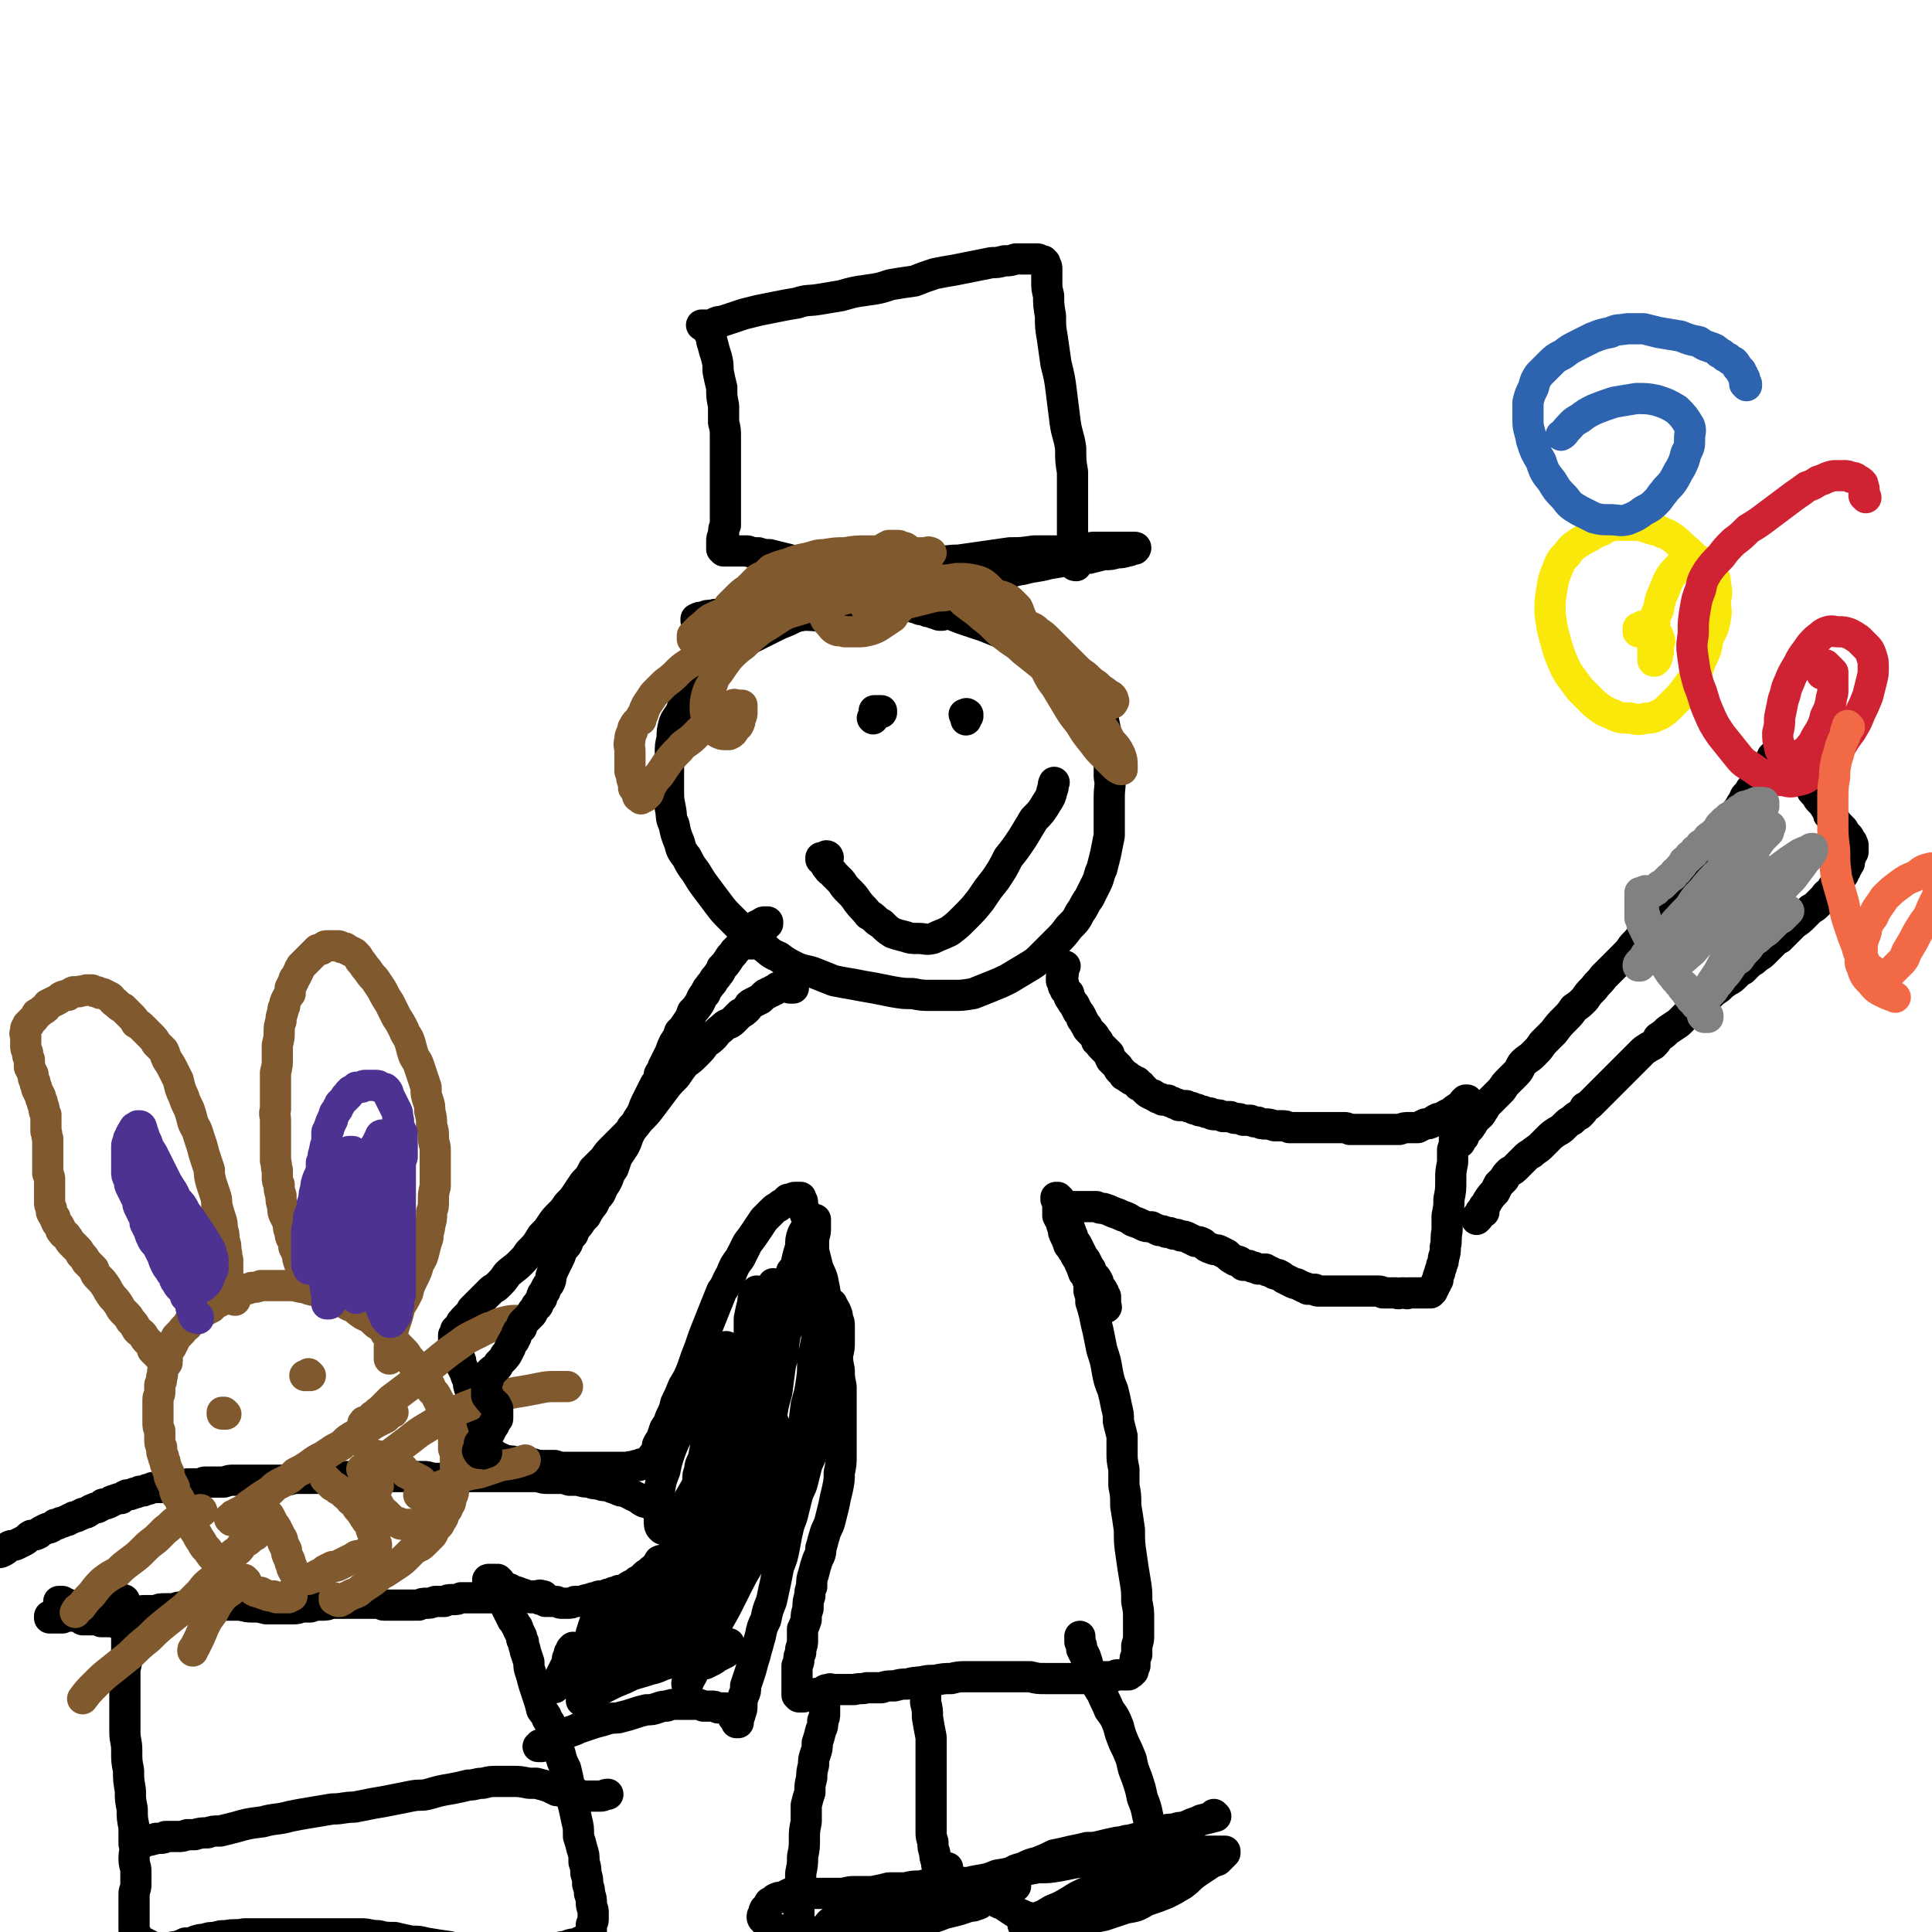 <svg viewBox='0 0 1052 1052' version='1.1' xmlns='http://www.w3.org/2000/svg' xmlns:xlink='http://www.w3.org/1999/xlink'><g fill='none' stroke='#000000' stroke-width='17' stroke-linecap='round' stroke-linejoin='round'><path d='M513,335c0,0 -1,-1 -1,-1 0,0 0,0 0,1 -1,0 -1,0 -2,-1 0,0 0,0 -1,0 -1,0 -1,0 -1,-1 -2,0 -2,0 -3,0 -1,-1 -1,-1 -3,-1 -1,0 -1,0 -3,-1 -1,0 -1,0 -3,-1 -2,0 -2,0 -4,0 -2,-1 -2,-1 -4,-1 -3,-1 -3,0 -5,-1 -3,0 -3,0 -6,-1 -3,0 -3,0 -6,0 -4,0 -4,0 -7,0 -4,1 -4,1 -7,2 -4,0 -4,0 -8,1 -4,2 -4,2 -8,3 -4,2 -4,2 -8,3 -4,2 -4,2 -9,4 -4,2 -4,2 -8,4 -4,2 -4,2 -8,4 -3,2 -3,2 -7,4 -3,3 -3,3 -6,5 -3,3 -3,3 -6,6 -3,3 -3,3 -5,6 -3,2 -3,2 -5,5 -3,3 -3,4 -5,7 -2,3 -2,3 -3,6 -2,4 -3,4 -4,7 -1,4 -1,4 -1,8 -1,4 -1,4 -1,9 -1,5 -1,5 -1,10 0,5 0,5 0,9 0,5 0,5 1,10 1,5 0,5 2,9 1,5 1,5 3,10 1,4 1,4 4,8 2,4 2,4 5,8 3,5 3,5 6,9 3,4 3,4 6,8 3,4 3,4 7,8 4,4 4,4 8,8 4,4 4,4 9,7 4,3 4,4 9,6 4,3 4,3 10,6 5,2 5,1 10,3 5,2 5,2 10,4 5,1 5,1 11,2 5,1 5,1 11,2 5,1 5,1 10,2 6,1 6,1 11,1 5,1 5,1 11,1 6,0 6,0 11,0 5,0 5,0 11,-1 5,-2 5,-2 10,-4 5,-2 5,-2 9,-4 5,-3 5,-3 10,-6 5,-3 5,-3 9,-7 4,-4 4,-4 8,-8 3,-3 3,-3 6,-7 4,-4 4,-4 6,-8 3,-4 2,-4 5,-8 2,-4 2,-4 4,-8 2,-4 1,-4 3,-8 1,-4 1,-4 2,-8 1,-5 1,-5 2,-10 0,-5 0,-5 0,-11 0,-5 0,-5 0,-10 0,-6 1,-6 0,-11 0,-6 0,-6 0,-11 -1,-5 -1,-5 -1,-10 -1,-4 -1,-4 -2,-9 -1,-4 -1,-4 -3,-8 -1,-4 -1,-4 -3,-7 -2,-4 -2,-4 -5,-7 -3,-3 -3,-3 -6,-5 -4,-3 -4,-3 -7,-6 -5,-3 -5,-3 -10,-5 -5,-3 -5,-3 -10,-5 -5,-2 -5,-2 -11,-5 -5,-2 -5,-2 -10,-4 -6,-2 -6,-2 -12,-4 -5,-2 -5,-2 -11,-4 -5,-2 -5,-2 -10,-4 -4,-2 -4,-2 -8,-3 -5,-2 -5,-2 -9,-3 -4,-1 -4,-1 -7,-2 -3,-1 -3,-1 -6,-1 '/><path d='M383,340c0,-1 -1,-1 -1,-1 0,0 1,0 1,0 -2,0 -3,0 -4,-1 0,0 0,-1 0,-1 2,-1 2,-1 4,-1 2,-1 2,-1 5,-1 2,-1 2,0 5,-1 4,0 4,0 7,0 7,0 7,0 13,1 4,0 4,0 9,0 8,0 8,0 16,0 7,0 7,1 14,0 7,0 7,0 15,-2 8,-1 8,-1 16,-3 7,-2 7,-2 15,-4 7,-2 7,-2 15,-4 8,-3 8,-3 16,-5 7,-2 7,-2 15,-4 7,-1 6,-2 13,-3 7,-2 7,-1 14,-3 6,-1 6,-1 12,-2 5,-1 5,-1 10,-1 4,-1 4,-1 8,-2 4,0 4,0 7,-1 3,0 3,0 6,-1 1,0 1,0 3,-1 1,0 1,0 1,0 1,-1 0,-1 0,-1 0,0 0,0 0,0 -1,0 -1,0 -3,0 -2,0 -2,0 -5,0 -3,0 -3,0 -7,0 -4,0 -4,0 -8,0 -5,1 -5,1 -9,1 -5,0 -5,1 -11,1 -6,0 -6,0 -12,0 -7,1 -7,1 -13,1 -7,1 -7,1 -14,2 -7,1 -7,1 -14,2 -7,0 -7,1 -14,1 -7,1 -7,1 -13,2 -7,0 -7,0 -13,1 -7,0 -7,0 -13,0 -6,0 -6,0 -12,0 -6,0 -6,0 -11,-1 -5,-1 -5,-1 -10,-2 -4,0 -4,-1 -9,-2 -4,-1 -4,-1 -8,-2 -3,0 -3,0 -6,-1 -3,0 -3,0 -6,-1 -2,0 -2,0 -5,0 -1,0 -1,0 -3,0 -2,0 -2,0 -3,0 -1,0 -1,0 -2,0 0,0 0,0 0,-1 -1,0 -1,0 -1,0 0,0 0,0 0,0 0,-1 0,-1 0,-2 0,-1 0,-1 0,-2 0,-2 0,-2 1,-4 0,-3 0,-3 1,-5 0,-4 0,-4 0,-7 0,-3 0,-3 0,-7 0,-4 0,-4 0,-8 0,-4 0,-4 0,-9 0,-5 0,-5 0,-9 0,-4 0,-4 0,-8 0,-4 0,-4 -1,-8 0,-5 0,-5 0,-9 -1,-5 -1,-5 -1,-10 -1,-4 -1,-4 -2,-9 0,-4 0,-4 -1,-8 -1,-3 -1,-3 -2,-7 -1,-2 0,-2 -1,-4 -1,-2 -1,-2 -2,-4 0,-1 0,0 -1,-1 0,0 0,0 0,-1 -1,0 -1,0 -1,0 0,0 0,0 0,0 0,0 0,0 0,0 0,1 -1,0 -1,0 0,0 0,0 1,0 0,1 0,0 0,0 0,0 0,1 1,0 1,0 1,0 2,0 2,0 2,0 3,-1 2,-1 2,-1 4,-1 3,-1 3,-1 6,-2 3,-1 3,-1 6,-2 4,-1 4,-1 8,-2 5,-1 5,-1 10,-2 5,-1 5,-1 11,-2 6,-2 6,-1 12,-2 6,-1 6,-1 12,-2 7,-2 7,-2 14,-3 7,-1 7,-1 13,-3 6,-1 6,-1 13,-2 5,-2 5,-2 11,-4 5,-1 5,-1 11,-2 5,-1 5,-1 10,-2 5,-1 5,-1 10,-2 3,0 3,0 7,-1 3,0 3,0 6,-1 3,0 3,0 5,0 2,0 2,0 4,0 2,0 2,0 3,0 1,0 1,1 2,1 1,0 1,0 1,0 0,1 0,1 1,1 0,1 0,1 0,1 1,1 1,1 1,3 0,3 0,3 0,6 0,4 0,4 1,8 0,5 0,5 1,11 0,6 0,6 1,12 1,7 1,7 2,14 2,8 2,8 3,16 1,8 1,8 2,16 1,7 2,7 3,14 0,7 0,7 1,13 0,6 0,6 0,12 0,5 0,5 0,9 0,4 0,4 0,8 0,4 0,4 0,8 0,2 0,2 0,5 0,2 0,2 0,5 1,1 1,2 1,3 0,1 0,1 1,1 '/><path d='M432,538c0,0 -1,0 -1,-1 0,0 1,1 1,1 0,0 -1,0 -2,0 0,-1 0,-1 0,-1 0,0 0,0 0,0 0,0 0,0 0,-1 -1,0 -1,0 -1,0 0,0 0,0 -1,0 0,0 0,0 0,0 -1,0 -1,0 -1,0 -1,0 -1,0 -1,1 -1,0 -1,0 -1,0 -1,1 -1,0 -2,1 0,0 0,0 -1,1 -1,0 -1,0 -2,1 -1,0 -1,0 -2,1 -1,0 -1,0 -2,1 -1,1 -1,1 -2,2 -2,1 -2,1 -4,2 -2,1 -2,1 -3,3 -2,2 -2,2 -4,3 -2,2 -2,2 -4,4 -2,2 -3,1 -5,3 -2,2 -3,2 -5,5 -2,2 -2,2 -5,4 -2,3 -2,3 -5,6 -3,3 -3,3 -6,5 -3,4 -3,4 -5,7 -4,4 -4,4 -7,8 -3,4 -3,4 -6,8 -3,4 -3,4 -7,8 -3,4 -3,4 -7,8 -3,3 -3,3 -7,7 -3,3 -3,3 -5,6 -3,3 -3,3 -6,6 -2,4 -2,4 -5,7 -2,3 -2,3 -4,6 -2,3 -2,3 -5,6 -2,3 -2,3 -4,5 -3,3 -3,3 -5,6 -2,3 -2,3 -5,6 -3,5 -3,5 -7,9 -2,3 -2,3 -5,6 -3,3 -4,3 -7,6 -2,3 -2,3 -5,6 -2,2 -2,1 -4,3 -2,2 -2,2 -4,4 -2,2 -2,2 -4,4 -1,1 -1,1 -2,2 -1,2 -1,2 -2,3 -1,1 -1,1 -2,2 -1,1 -1,1 -1,2 -1,0 -1,0 -1,1 -1,1 -1,1 -1,2 -1,0 -1,0 -1,1 -1,0 -1,0 -1,1 0,0 0,0 0,1 0,0 0,0 0,1 0,0 -1,0 -1,0 0,0 0,0 0,1 0,0 0,0 0,0 0,0 0,0 0,1 0,0 0,0 0,0 0,1 0,1 0,1 1,1 1,1 1,2 0,2 0,2 0,3 1,2 1,2 2,4 1,2 1,2 1,4 1,2 1,2 2,4 1,3 1,3 2,5 0,2 0,2 1,5 1,2 1,2 1,4 1,1 1,2 1,3 1,2 1,2 1,4 0,1 0,2 0,3 1,2 1,2 1,3 1,2 0,2 1,3 0,2 0,2 1,3 1,1 1,1 1,3 1,1 1,1 1,3 1,1 1,1 1,2 1,1 0,1 1,2 0,0 1,0 1,1 1,0 1,0 1,1 0,0 0,0 1,0 0,0 0,0 0,0 0,1 0,1 1,1 0,0 -1,0 0,0 0,0 0,0 0,0 0,0 0,0 0,0 1,0 0,0 0,0 0,0 0,0 0,0 0,1 0,1 0,1 1,0 1,0 1,0 0,0 0,0 0,0 0,0 -1,-1 -1,-1 0,0 1,0 1,1 0,0 0,0 0,0 0,0 -1,-1 -1,-1 0,0 1,0 1,1 0,0 0,0 0,0 0,0 -1,-1 -1,-1 0,0 1,0 1,1 0,0 1,0 1,0 1,0 1,0 1,1 1,0 1,0 2,0 3,1 3,0 5,1 2,0 2,0 4,1 3,0 3,0 6,0 3,1 3,1 5,1 4,0 4,0 7,0 3,1 3,1 6,1 3,0 3,0 6,0 4,0 4,0 7,0 3,0 3,0 6,0 3,0 3,0 6,0 3,0 3,0 5,0 2,0 2,0 4,0 2,-1 2,0 4,-1 1,0 1,0 2,0 1,-1 1,-1 2,-1 1,0 1,0 2,0 1,0 1,0 1,0 1,0 1,0 1,0 0,0 0,0 0,0 0,0 0,0 1,0 0,0 0,0 0,0 0,0 -1,0 -1,-1 0,0 0,1 1,1 0,0 0,0 0,0 0,0 0,0 0,0 0,-1 0,-1 0,-1 0,0 0,0 0,0 0,-1 0,-1 0,-2 0,-1 0,-1 1,-1 0,-1 0,-1 1,-2 1,-2 1,-2 1,-4 1,-2 1,-2 2,-3 1,-3 1,-3 2,-6 2,-3 2,-3 3,-6 2,-4 2,-4 3,-8 2,-4 2,-4 4,-9 3,-5 3,-5 5,-10 2,-6 2,-6 4,-11 2,-6 2,-6 4,-11 2,-5 2,-5 4,-10 2,-5 2,-5 4,-10 3,-4 2,-4 5,-9 2,-5 2,-5 5,-9 2,-4 2,-4 4,-8 3,-4 3,-4 5,-7 2,-3 2,-3 4,-6 2,-2 2,-2 4,-4 2,-2 2,-2 4,-3 1,-1 1,-1 3,-2 1,-1 1,-1 2,-2 1,0 1,0 3,0 0,-1 0,-1 1,-1 1,0 1,0 2,0 0,0 0,0 1,0 0,0 0,0 0,1 0,0 0,0 0,0 1,1 1,1 1,2 0,2 0,2 1,4 0,2 0,1 1,3 1,3 1,3 1,6 1,3 1,3 2,6 1,3 1,3 1,7 1,4 1,4 2,8 1,4 2,4 3,8 1,5 1,5 2,11 1,5 1,5 2,10 1,5 1,5 2,10 1,4 1,4 2,9 0,4 0,4 1,9 0,4 0,4 1,9 0,5 0,5 0,9 0,5 0,5 0,10 0,4 0,4 0,9 0,5 0,5 0,10 0,4 0,4 -1,9 0,4 0,4 -1,9 -1,4 -1,4 -2,9 -1,4 -1,4 -2,8 -1,4 -2,4 -3,8 -1,3 -1,4 -2,7 0,4 -1,4 -2,7 -1,3 -1,3 -2,7 -1,3 -1,3 -1,7 -1,2 -1,3 -1,5 -1,3 -1,3 -1,7 -1,3 -1,3 -1,6 -1,3 -1,3 -2,5 0,3 0,3 0,6 0,2 0,2 -1,5 0,1 0,1 0,2 -1,2 -1,2 -1,4 0,1 0,1 -1,3 0,1 0,1 0,3 0,1 0,1 0,3 0,1 0,1 0,2 0,2 0,2 0,3 0,1 0,1 0,2 0,1 0,1 0,2 0,1 0,1 0,1 1,1 1,1 1,1 0,0 1,0 1,0 1,0 1,0 1,0 1,0 1,0 3,-1 1,0 1,0 2,0 2,-1 2,-1 4,-1 1,0 1,0 3,-1 2,0 2,0 4,-1 3,0 3,0 6,0 3,0 3,0 6,0 4,-1 4,0 7,-1 4,0 4,0 8,0 3,-1 3,-1 7,-1 4,-1 4,-1 7,-1 4,-1 4,-1 7,-1 4,-1 4,-1 8,-1 5,-1 5,-1 9,-1 4,-1 4,-1 9,-1 4,0 4,0 8,0 5,0 5,0 9,0 4,0 4,0 9,0 4,0 4,0 8,0 4,1 4,1 8,1 4,0 4,0 8,0 4,0 4,0 7,0 4,0 4,0 7,0 3,0 3,0 5,0 2,0 2,0 4,-1 2,0 2,0 5,0 1,0 1,0 3,-1 2,0 2,0 3,0 1,0 1,0 2,0 1,0 1,0 1,0 1,0 1,0 1,-1 0,0 1,0 1,0 0,0 0,0 0,0 0,-1 0,-1 1,-1 0,0 0,-1 0,-1 0,-1 0,-1 1,-2 0,-1 0,-1 0,-2 0,-2 0,-2 1,-4 0,-2 0,-2 0,-5 1,-3 1,-3 1,-6 0,-4 0,-4 0,-8 0,-5 0,-5 -1,-10 0,-6 0,-6 -1,-12 -1,-6 -1,-6 -2,-13 -1,-7 -1,-7 -1,-14 -1,-7 -1,-7 -2,-13 0,-6 0,-6 -1,-11 0,-5 0,-5 0,-9 -1,-5 -1,-5 -1,-9 0,-4 0,-4 0,-9 -1,-4 -1,-4 -2,-8 0,-4 0,-4 -1,-8 -1,-5 -1,-5 -2,-9 -2,-5 -2,-5 -3,-10 -1,-6 -1,-6 -3,-12 -1,-5 -1,-5 -2,-10 -1,-4 -1,-4 -2,-9 -1,-4 -1,-4 -2,-7 0,-3 0,-3 -1,-6 0,-3 0,-3 0,-5 -1,-1 -1,-1 -1,-3 0,-1 0,-1 -1,-2 0,-2 0,-2 -1,-3 0,-1 -1,-1 -1,-2 -1,-2 -1,-2 -1,-4 -1,-2 -1,-2 -1,-3 -1,-2 -1,-2 -2,-4 -1,-2 -1,-2 -1,-4 -1,-2 -1,-3 -2,-5 0,-2 0,-2 -1,-4 0,-1 0,-1 0,-2 0,-1 -1,-1 -1,-2 0,-1 0,-1 0,-1 -1,-1 -1,-1 -1,-2 0,0 0,0 0,0 -1,-1 -1,-1 -1,-1 0,0 0,0 0,0 0,0 0,0 0,-1 0,0 0,0 0,0 -1,0 -1,0 -1,-1 0,0 0,0 0,0 0,0 0,0 0,-1 -1,0 0,0 -1,0 0,0 0,0 0,0 0,0 0,0 0,0 0,0 0,-1 0,-1 -1,0 0,0 0,1 0,0 0,0 0,0 0,0 0,-1 -1,-1 0,0 1,0 1,1 0,0 0,0 0,0 0,0 0,-1 -1,-1 0,0 1,0 1,1 0,0 0,0 0,0 0,0 0,0 0,0 0,0 0,0 0,0 0,0 0,0 0,0 0,0 0,0 0,0 0,0 0,0 0,0 0,1 0,0 -1,0 0,0 1,0 1,1 0,0 0,0 0,0 0,0 0,0 0,0 0,0 0,0 0,1 0,0 0,0 0,0 0,1 0,1 0,1 0,1 0,1 0,1 0,1 0,1 0,1 0,1 0,1 0,2 0,1 0,1 0,2 1,2 1,2 2,3 0,2 0,2 1,4 0,2 0,2 1,4 1,2 1,2 2,5 2,2 1,2 3,4 1,3 2,3 3,6 1,2 1,2 2,5 1,1 2,1 3,3 1,2 0,2 2,4 1,2 1,1 2,3 1,2 0,2 1,3 1,1 1,1 2,2 0,1 0,1 1,2 0,0 0,1 0,1 1,0 1,0 1,1 0,0 0,0 0,0 0,0 0,0 0,0 0,0 0,0 0,0 1,0 0,-1 0,-1 0,0 0,0 0,1 0,0 0,0 0,0 1,0 0,-1 0,-1 0,0 0,0 0,1 0,0 0,0 0,0 0,0 0,0 0,0 0,0 0,0 0,0 1,0 0,-1 0,-1 0,0 0,0 0,1 0,0 0,0 0,-1 0,0 0,0 0,0 0,0 0,0 0,0 0,0 0,0 0,0 0,0 0,0 0,0 0,0 0,0 0,0 0,-1 0,-1 0,-1 0,0 0,0 0,0 0,-1 0,-1 0,-1 0,0 0,0 0,-1 0,0 0,0 0,0 0,0 0,0 0,-1 0,0 0,0 0,0 0,-1 0,-1 0,-1 -1,-1 -1,-1 -1,-2 0,-1 -1,-1 -1,-2 -1,-1 -1,0 -1,-1 -1,-2 -1,-2 -1,-3 -1,-2 -1,-2 -2,-3 -1,-1 -1,-1 -2,-2 0,-2 0,-2 -1,-3 -1,-2 -1,-2 -2,-4 -1,-1 -1,-1 -2,-3 -1,-2 -1,-2 -2,-4 -1,-2 -1,-2 -2,-3 -1,-1 -1,-1 -1,-3 -1,-1 -1,-1 -2,-2 0,-1 0,-1 0,-2 -1,-1 -1,-1 -1,-2 0,0 -1,0 -1,0 0,-1 0,-1 0,-1 -1,0 0,-1 -1,-1 0,0 0,0 0,0 0,0 0,0 0,-1 0,0 0,0 0,0 0,0 -1,0 -1,0 0,0 0,0 0,0 0,-1 0,-1 0,-1 0,0 0,0 0,0 0,-1 0,-1 0,-1 0,-1 -1,-1 -1,-1 0,0 0,0 0,-1 0,0 0,0 0,-1 0,0 0,0 0,0 0,0 0,0 0,0 0,0 0,0 0,0 0,0 0,0 0,0 0,0 -1,-1 -1,-1 0,0 0,0 1,1 0,0 0,0 -1,0 0,0 0,0 0,0 1,0 0,-1 0,-1 0,0 0,1 0,1 1,0 0,-1 0,-1 1,0 1,0 1,0 0,0 0,0 0,0 0,-1 0,-1 0,-1 0,0 0,0 0,0 1,0 1,0 1,0 0,0 0,0 0,0 1,0 1,0 1,0 1,0 1,0 1,0 1,0 1,0 2,0 1,0 1,0 2,0 2,0 2,0 3,0 2,0 2,0 4,0 1,0 1,0 3,0 2,0 2,0 3,0 2,1 2,1 4,1 3,1 3,1 5,2 3,1 3,1 5,2 3,1 3,1 6,3 3,1 3,1 5,2 2,1 2,1 5,1 2,1 2,1 4,2 2,0 2,0 4,1 2,0 2,0 4,1 2,0 2,0 4,1 2,0 2,0 4,1 2,1 2,1 4,2 2,0 2,0 4,1 2,2 2,2 5,3 2,1 2,0 4,1 2,1 2,1 4,2 2,2 2,2 4,3 1,1 1,0 3,1 1,1 1,1 2,2 1,0 1,0 3,0 1,1 1,0 2,1 0,0 0,0 1,0 1,1 1,0 2,1 1,0 1,0 2,0 1,0 1,0 2,0 1,1 1,0 1,1 2,0 2,1 3,1 1,1 2,1 3,1 2,1 2,1 3,2 2,1 2,1 4,2 2,1 2,1 3,1 2,1 2,1 4,2 1,0 1,0 2,1 2,0 2,0 4,0 1,1 1,1 2,1 1,0 1,0 2,0 1,0 1,0 3,0 1,0 1,0 3,0 2,0 2,0 3,0 2,0 2,0 4,0 2,0 2,0 4,0 1,0 1,0 3,0 2,0 2,0 4,0 2,0 2,0 3,0 2,0 2,0 3,0 2,0 2,0 3,1 2,0 2,0 4,0 2,0 2,0 3,0 2,1 2,0 3,0 1,0 1,0 2,0 1,0 1,1 2,0 1,0 1,0 2,0 0,0 0,0 1,0 0,0 0,0 1,0 0,0 0,0 1,0 0,0 0,0 1,0 0,0 0,0 1,0 0,0 0,0 1,0 0,0 0,0 1,0 0,0 0,0 1,0 0,0 0,0 1,0 0,0 0,0 1,0 0,-1 0,-1 0,-1 0,0 1,0 1,0 0,-1 0,-1 0,-1 1,-1 1,-1 1,-1 0,-1 0,-1 1,-2 0,-1 0,-1 1,-2 0,-2 0,-2 1,-4 0,-2 1,-2 1,-4 1,-2 1,-2 1,-4 1,-3 1,-3 1,-6 1,-4 0,-4 1,-9 0,-4 0,-4 0,-8 1,-5 1,-5 1,-9 1,-5 1,-5 1,-11 0,-4 0,-4 1,-9 0,-4 0,-4 0,-7 1,-3 1,-3 1,-7 0,-2 0,-2 1,-4 0,-2 0,-2 0,-4 1,-1 1,-1 1,-2 1,-1 1,-1 1,-3 0,-1 0,-1 1,-2 0,-1 0,0 0,-1 1,-1 0,-1 1,-2 0,-1 0,-1 0,-1 1,-1 1,-1 1,-1 0,0 0,0 1,0 0,0 0,0 0,0 0,0 0,0 0,0 0,0 0,0 0,0 0,0 0,0 0,1 -1,0 -1,0 -1,0 0,0 0,0 0,1 0,0 -1,0 -1,0 0,1 0,1 0,1 -1,0 -1,0 -1,0 -1,1 -1,1 -2,1 0,0 0,0 -1,1 -1,0 -1,0 -1,1 -1,0 -1,1 -2,1 -1,1 -1,0 -2,1 -1,0 -1,1 -2,1 -1,1 -1,1 -3,1 -2,1 -2,1 -3,2 -2,1 -2,1 -4,1 -2,1 -2,1 -4,2 -2,0 -2,0 -5,0 -2,0 -2,0 -5,1 -2,0 -2,0 -5,0 -2,0 -2,0 -5,0 -1,0 -1,0 -3,0 -3,0 -3,0 -6,0 -2,0 -2,0 -4,0 -2,0 -2,0 -4,0 -2,-1 -2,-1 -3,-1 -3,0 -3,0 -6,0 -2,0 -2,0 -4,0 -2,0 -2,0 -5,0 -2,0 -2,0 -5,0 -2,0 -2,0 -5,0 -3,0 -3,0 -5,0 -2,-1 -2,-1 -4,-1 -2,0 -2,0 -4,0 -3,-1 -3,-1 -5,-1 -2,0 -2,0 -4,-1 -2,0 -2,0 -4,-1 -2,0 -2,0 -4,0 -2,-1 -2,-1 -4,-1 -1,0 -1,0 -3,-1 -2,0 -2,0 -4,0 -2,-1 -2,-1 -4,-1 -2,0 -2,0 -3,-1 -2,0 -2,0 -4,-1 -2,0 -2,0 -3,-1 -2,0 -2,0 -3,-1 -1,0 -2,0 -3,-1 -2,0 -2,0 -4,0 -1,-1 -1,-1 -2,-1 -1,0 -1,-1 -2,-1 -1,0 -1,0 -2,-1 -1,0 -1,0 -3,0 -1,-1 -1,-1 -2,-1 -1,0 -1,-1 -2,-1 -1,-1 -1,-1 -2,-1 -2,-1 -2,-1 -3,-2 -1,-1 -1,-1 -2,-2 -1,-1 0,-1 -2,-1 0,-1 0,-1 -1,-2 -1,0 -1,0 -2,-1 -1,0 -1,0 -1,0 -1,-1 -1,-1 -1,-1 -1,0 -1,0 -1,-1 -1,0 -1,0 -1,0 -1,-1 -1,0 -1,-1 0,0 0,0 -1,-1 0,-1 0,0 -1,-1 -1,-1 -1,-1 -1,-2 -1,-1 -1,-1 -2,-2 -1,-1 -1,-1 -2,-2 -1,-2 -1,-2 -1,-3 -1,-1 -1,-1 -2,-2 -1,-1 -1,-1 -2,-2 -1,-1 -1,-1 -2,-3 -1,0 -1,0 -1,-1 -1,-2 -1,-2 -2,-3 -1,-1 -1,-1 -2,-2 -1,-1 -1,-1 -1,-2 -1,-1 -1,-1 -2,-3 -1,-1 -1,-1 -1,-2 -1,-2 -1,-2 -2,-3 -1,-2 -1,-2 -2,-4 -1,-1 -1,-1 -2,-3 -1,-1 -1,-1 -1,-3 -1,-1 -1,-1 -2,-2 0,-1 0,-1 -1,-2 0,-1 0,-1 0,-2 0,-1 -1,-1 -1,-1 0,-1 0,-1 0,-2 1,-1 1,-1 1,-3 0,-1 0,-1 1,-3 '/><path d='M527,390c0,-1 0,-1 -1,-1 0,-1 1,0 1,0 -1,0 -1,0 -2,0 0,0 0,0 0,0 0,0 0,0 0,0 1,1 1,1 1,1 0,0 0,0 0,1 0,0 0,0 0,0 0,1 0,1 0,1 0,0 0,0 0,0 '/><path d='M480,388c0,0 -1,-1 -1,-1 0,0 1,0 1,0 -1,0 -2,0 -3,0 0,0 -1,0 -1,0 0,1 0,1 0,1 0,1 0,1 0,1 0,1 0,1 0,1 0,1 -1,1 -1,1 0,0 0,0 0,0 0,0 0,0 0,0 1,1 0,0 0,0 '/><path d='M451,467c0,0 0,-1 -1,-1 0,0 0,1 -1,1 -1,0 -1,0 -2,0 0,0 0,0 0,1 0,0 1,0 1,1 1,1 1,1 1,1 1,2 1,2 2,3 1,2 2,1 3,3 2,2 2,2 4,4 2,3 2,3 4,5 3,3 3,3 5,6 3,4 3,3 6,7 4,2 3,3 7,5 3,3 3,3 6,5 3,1 3,1 7,2 3,1 3,1 7,1 4,0 4,1 8,0 4,-2 5,-2 9,-4 4,-3 4,-3 8,-7 5,-5 5,-5 9,-10 4,-6 4,-6 8,-11 4,-6 4,-6 7,-12 4,-5 4,-5 8,-11 3,-5 3,-5 6,-10 4,-4 4,-4 7,-9 2,-3 2,-3 3,-7 1,-2 0,-2 1,-4 '/><path d='M795,622c0,-1 -1,-1 -1,-1 0,-1 1,0 1,0 0,0 0,0 -1,0 0,0 0,0 0,0 1,0 1,0 1,-1 1,-1 1,-1 2,-1 0,-2 0,-2 1,-3 1,-1 2,-1 3,-3 1,-1 1,-2 2,-3 1,-2 1,-1 3,-3 1,-1 1,-2 2,-3 1,-2 1,-2 2,-3 2,-2 2,-2 3,-3 2,-2 2,-2 4,-4 2,-2 1,-2 4,-5 2,-2 2,-2 4,-4 3,-3 2,-3 4,-6 3,-3 3,-2 6,-5 3,-3 3,-3 5,-6 3,-3 3,-3 6,-6 3,-4 3,-4 6,-7 3,-3 3,-3 5,-6 3,-2 3,-2 6,-5 2,-3 2,-3 5,-6 2,-3 3,-3 5,-6 3,-3 3,-3 5,-5 3,-3 3,-3 6,-6 3,-3 3,-3 5,-6 3,-3 3,-3 5,-6 2,-3 2,-3 5,-5 2,-3 1,-3 3,-6 2,-3 2,-3 5,-5 1,-1 1,-1 2,-3 1,-1 1,-1 3,-3 1,-2 0,-2 2,-4 1,-2 1,-2 2,-4 2,-2 2,-2 4,-4 1,-2 1,-2 3,-4 2,-3 2,-2 4,-5 2,-2 2,-2 3,-5 2,-2 2,-2 4,-4 2,-2 2,-2 3,-4 2,-2 2,-2 4,-4 1,-2 0,-2 2,-3 1,-2 1,-2 2,-3 1,-2 1,-2 2,-3 1,-1 1,-1 1,-2 1,-1 1,-2 2,-3 0,-1 0,-1 1,-2 1,-1 1,-1 2,-2 0,-1 0,-1 1,-2 1,-1 1,-1 2,-2 1,-1 1,-1 1,-2 1,-1 1,-1 2,-3 1,-1 1,-1 2,-2 0,-1 1,-1 1,-2 1,-1 1,-1 1,-2 1,-1 1,-1 1,-2 1,-1 1,-1 1,-1 0,-1 0,-1 0,-1 1,0 1,0 1,-1 0,0 0,0 0,0 0,0 0,0 0,0 1,0 1,0 1,0 0,0 0,0 0,0 0,0 0,0 0,0 0,-1 0,-1 0,-1 0,0 0,0 1,0 0,0 -1,0 0,0 0,0 0,0 0,0 0,0 0,0 0,0 1,0 1,0 1,0 0,0 0,0 0,0 1,0 1,0 1,1 1,0 1,0 1,1 1,1 1,0 2,1 1,1 1,1 1,3 1,1 2,1 3,2 1,2 1,2 2,3 1,1 1,1 2,2 1,2 1,2 2,3 1,1 2,1 3,2 1,1 0,2 1,3 1,1 1,1 2,2 1,2 1,2 2,3 1,1 1,1 2,2 1,2 1,2 2,3 1,2 0,2 1,3 1,1 2,1 3,2 1,2 1,2 2,3 1,1 1,1 2,2 1,1 1,1 1,2 1,1 1,1 2,2 1,1 1,1 1,2 1,1 1,1 1,1 1,1 0,1 1,2 0,0 0,0 0,1 0,0 0,0 0,0 0,1 0,1 0,1 0,0 0,0 0,1 0,0 0,0 0,1 -1,0 -1,0 -1,0 0,1 0,1 0,2 0,0 0,0 -1,1 0,0 0,0 0,1 0,1 0,1 0,2 -1,1 -1,1 -1,1 0,1 0,1 -1,2 0,1 0,1 -1,2 0,1 0,1 -1,2 -1,1 -1,1 -2,2 0,1 0,1 -1,2 -1,1 -1,1 -2,2 -1,2 -1,2 -2,3 -2,1 -2,2 -3,3 -2,2 -2,2 -3,3 -2,2 -2,2 -4,3 -2,2 -2,2 -4,4 -2,2 -2,2 -5,4 -2,2 -2,2 -4,4 -2,2 -2,2 -4,4 -2,1 -2,1 -4,3 -2,2 -2,2 -4,4 -2,2 -2,2 -4,3 -2,2 -2,2 -4,3 -2,2 -2,2 -4,4 -2,1 -2,1 -4,3 -2,2 -2,2 -4,3 -3,2 -3,2 -5,4 -3,2 -3,2 -5,4 -3,2 -3,2 -5,4 -3,2 -3,2 -5,4 -4,4 -4,4 -7,7 -3,2 -3,2 -6,4 -2,2 -2,2 -5,4 -1,2 -1,2 -3,4 -2,1 -2,1 -5,3 -2,2 -2,2 -4,4 -2,2 -2,2 -4,4 -2,2 -2,2 -4,4 -2,2 -2,2 -4,4 -2,2 -2,2 -4,4 -2,2 -2,2 -4,4 -2,2 -2,2 -4,4 -2,2 -2,2 -4,3 -1,2 -1,2 -3,4 -2,1 -2,1 -4,3 -2,1 -2,1 -4,3 -2,2 -2,2 -4,3 -3,2 -3,2 -5,4 -2,2 -2,2 -4,4 -2,2 -3,2 -5,4 -2,1 -2,1 -4,3 -2,2 -2,2 -4,4 -2,2 -2,2 -4,3 -2,2 -2,2 -3,4 -2,2 -2,2 -3,3 -1,2 -1,2 -2,4 -2,2 -2,2 -4,5 -1,2 -1,2 -2,3 -1,2 -1,2 -2,3 0,1 -1,1 -1,2 0,1 0,1 -1,1 0,1 0,1 0,1 0,0 1,-1 1,-1 1,-2 1,-2 3,-3 '/><path d='M453,921c0,-1 0,-1 -1,-1 0,-1 0,0 0,0 -1,0 -1,0 -1,0 -1,0 -1,0 -1,0 0,0 0,0 0,0 0,0 -1,0 -1,1 0,0 0,0 0,0 0,1 0,1 0,1 0,0 0,0 0,0 0,1 0,1 0,2 0,1 0,1 0,1 0,2 0,2 0,4 0,2 0,2 0,4 0,2 0,2 -1,4 0,3 0,3 -1,5 -1,4 -1,4 -2,7 0,3 0,3 -1,6 -1,3 -1,3 -1,6 -1,4 -1,4 -1,7 -1,4 -1,4 -1,8 -1,3 -1,3 -2,7 0,5 0,5 0,9 -1,5 -1,5 -1,9 0,5 0,5 -1,10 0,4 0,4 -1,9 0,4 0,4 -1,9 0,3 0,3 0,7 0,3 0,3 0,6 0,1 0,1 0,3 0,2 0,2 0,4 0,1 0,1 0,2 0,1 0,1 0,2 0,1 0,1 0,1 0,1 0,1 0,2 0,0 0,0 0,0 0,0 0,1 0,1 0,0 1,0 1,0 0,0 0,0 1,0 2,0 2,0 3,-1 2,0 3,0 5,-1 2,-1 2,-2 5,-3 4,-2 4,-2 7,-4 4,-2 4,-2 9,-4 4,-2 5,-2 10,-4 5,-2 5,-2 10,-4 5,-2 5,-2 10,-3 6,-2 6,-2 12,-4 6,-1 6,-1 12,-2 6,-1 6,-2 12,-3 6,-1 6,-1 11,-3 6,-1 6,-1 11,-2 6,-1 6,-1 11,-2 6,0 6,0 12,-1 5,-1 5,-1 10,-2 4,0 4,0 9,-1 4,-1 4,0 8,-1 4,0 4,0 7,-1 3,0 3,0 6,0 2,-1 2,-1 4,-1 2,0 2,0 4,0 1,0 1,0 2,0 1,0 1,0 2,0 0,0 0,0 1,0 0,0 0,0 0,0 0,0 0,0 0,0 0,0 0,0 0,0 0,0 0,0 0,-1 0,0 0,0 0,0 0,-1 0,-1 0,-1 -1,-3 0,-3 -1,-5 0,-3 -1,-3 -2,-6 -1,-4 -1,-4 -2,-8 -1,-5 -1,-5 -3,-10 -1,-5 -1,-5 -3,-11 -2,-5 -2,-5 -3,-10 -2,-5 -2,-5 -4,-9 -2,-5 -2,-5 -3,-9 -2,-5 -2,-5 -5,-9 -2,-5 -2,-4 -4,-9 -2,-3 -2,-3 -4,-7 -2,-3 -1,-3 -3,-6 -1,-4 -1,-4 -2,-7 -1,-2 -1,-2 -2,-4 0,-2 0,-2 -1,-4 0,-1 0,-1 0,-2 0,0 0,0 0,-1 0,0 0,0 0,0 '/><path d='M516,1018c0,0 -1,-1 -1,-1 0,0 1,0 1,0 -2,1 -2,1 -4,1 0,0 0,1 -1,0 0,0 0,0 0,-1 -1,-1 -1,-1 -1,-3 -1,-3 -1,-3 -1,-5 -1,-3 -1,-3 -1,-6 -1,-3 -1,-3 -1,-6 0,-4 0,-4 0,-8 0,-5 0,-5 0,-9 0,-6 0,-6 0,-11 0,-6 0,-6 0,-12 0,-5 0,-5 0,-11 -1,-5 -1,-5 -2,-11 0,-4 0,-4 -1,-8 0,-3 0,-3 0,-5 -1,-2 -1,-2 -1,-3 -1,-2 -1,-2 -2,-3 0,0 0,0 -1,0 '/><path d='M553,1027c0,0 -1,-1 -1,-1 -2,0 -2,1 -3,1 -1,1 -1,0 -2,1 -2,0 -2,0 -3,0 -1,0 -1,0 -2,0 -2,0 -2,-1 -3,-1 -3,0 -3,0 -5,-1 -3,0 -3,0 -5,0 -3,-1 -3,-1 -6,-1 -3,0 -3,0 -7,0 -3,1 -3,1 -7,1 -4,0 -4,0 -8,1 -4,0 -4,0 -8,1 -4,0 -5,0 -9,0 -4,1 -4,1 -9,2 -5,0 -5,0 -10,0 -4,0 -4,1 -8,1 -4,0 -4,0 -8,0 -3,0 -3,0 -7,0 -3,0 -3,0 -6,0 -3,0 -3,0 -6,0 -2,1 -2,1 -4,2 -2,0 -2,0 -4,1 -1,1 -1,1 -3,2 -1,2 -1,2 -2,3 -1,1 -1,1 -1,3 -1,1 -1,1 -1,2 0,0 0,1 1,1 1,2 1,2 3,3 3,2 3,2 6,3 3,1 3,0 6,1 4,0 5,0 9,0 4,0 4,0 9,0 5,0 5,0 11,-1 6,0 6,0 11,-1 6,-1 6,-1 12,-2 6,0 6,0 11,-1 5,-1 5,-1 10,-2 5,-1 5,-1 10,-3 4,-1 4,-1 8,-2 3,-1 3,-1 6,-2 2,0 2,0 4,-1 1,0 1,0 2,-1 0,0 0,0 0,0 0,0 0,0 0,0 0,0 0,0 -1,0 -2,0 -2,0 -4,0 -3,0 -3,0 -6,0 -4,1 -4,1 -8,1 -5,0 -5,0 -9,1 -5,0 -5,0 -10,1 -5,1 -5,1 -11,3 -5,1 -5,1 -11,2 -5,1 -5,0 -10,1 -3,1 -3,1 -6,2 -3,1 -3,1 -5,2 -1,1 -1,1 -2,1 0,0 -1,1 -1,1 0,-1 0,-1 0,-1 1,-2 1,-2 2,-3 '/><path d='M662,989c0,0 -1,-1 -1,-1 0,0 1,1 1,1 -4,1 -4,1 -8,2 -2,1 -2,1 -5,2 -2,1 -2,1 -5,2 -2,0 -2,0 -5,1 -3,0 -3,0 -6,1 -2,1 -2,1 -5,1 -3,1 -3,1 -6,2 -3,1 -3,1 -7,2 -3,0 -3,1 -6,1 -5,1 -5,1 -9,2 -4,1 -4,1 -8,1 -4,1 -4,1 -9,2 -4,1 -4,1 -9,2 -4,2 -4,2 -9,4 -4,1 -4,1 -8,3 -4,1 -4,1 -7,3 -2,2 -2,2 -5,3 -1,2 -1,1 -3,3 -1,1 -1,1 -2,2 0,1 0,1 0,2 0,1 -1,1 0,2 0,1 0,1 1,2 2,2 2,2 5,3 3,2 3,2 6,4 4,1 4,2 8,3 4,1 4,1 9,1 5,1 5,1 10,1 5,0 5,0 11,0 5,-1 5,-2 11,-3 6,-2 6,-2 12,-4 6,-1 6,-1 11,-4 6,-2 6,-2 11,-4 4,-2 4,-2 9,-5 4,-3 3,-3 7,-6 3,-2 3,-2 6,-4 3,-2 3,-2 6,-3 1,-1 1,-1 2,-2 1,-1 1,-1 2,-2 0,0 0,0 0,-1 0,0 0,0 -1,0 -2,0 -2,0 -4,0 -3,0 -3,0 -7,0 -4,0 -4,0 -9,1 -5,1 -5,1 -11,3 -6,1 -6,2 -12,4 -7,3 -7,3 -14,6 -7,3 -7,3 -13,6 -7,4 -7,3 -13,7 -5,3 -5,3 -10,5 -5,3 -5,3 -9,5 -2,1 -2,1 -5,2 -1,0 -1,0 -2,1 0,0 0,0 0,0 2,-1 2,-1 4,-2 4,-1 3,-2 7,-3 5,-2 5,-1 10,-3 5,-2 5,-2 11,-4 6,-2 6,-2 12,-4 6,-2 6,-2 12,-4 5,-2 5,-2 10,-4 4,-2 4,-2 8,-3 '/></g>
<g fill='none' stroke='#FAE80B' stroke-width='17' stroke-linecap='round' stroke-linejoin='round'><path d='M928,312c-1,0 -1,-1 -1,-1 0,0 0,0 0,0 0,-1 -1,-1 -1,-2 -1,-1 -1,-1 -2,-3 -1,-1 -1,-1 -2,-3 -1,-1 -1,-1 -3,-3 -4,-3 -4,-4 -8,-7 -3,-2 -3,-2 -6,-3 -3,-2 -3,-1 -6,-2 -3,-1 -3,-1 -6,-2 -4,0 -4,0 -7,0 -4,0 -4,0 -7,0 -4,1 -4,1 -7,3 -3,1 -3,1 -6,3 -4,2 -4,2 -7,4 -3,2 -3,2 -6,6 -3,3 -3,3 -5,8 -2,5 -2,5 -3,11 -1,6 -1,6 -1,13 1,7 1,8 3,15 2,7 2,7 5,14 3,6 4,6 8,12 4,4 4,4 8,8 5,4 5,4 10,6 4,2 5,2 10,2 4,1 4,1 9,0 4,0 4,-1 7,-2 3,-2 3,-2 5,-4 3,-3 3,-3 6,-6 3,-4 3,-4 6,-8 3,-5 3,-5 5,-11 3,-6 3,-6 4,-12 2,-5 3,-5 4,-11 1,-5 0,-5 0,-10 1,-4 1,-5 0,-9 0,-3 0,-3 -2,-6 -1,-3 -1,-3 -3,-5 -2,-1 -2,-1 -4,-2 -3,0 -3,-1 -5,0 -5,2 -5,3 -9,7 -3,4 -3,5 -5,10 -2,4 -2,5 -3,10 -2,4 -2,4 -2,9 -1,4 -1,4 -1,8 0,4 0,4 0,7 0,2 0,2 0,3 0,1 0,1 1,1 0,0 0,0 1,-1 1,-2 0,-2 1,-4 0,-2 0,-2 0,-4 1,-2 1,-2 0,-4 0,-1 0,-1 -1,-2 -1,-2 -1,-2 -3,-2 -1,-1 -1,-1 -2,-1 -2,-1 -2,-1 -3,-1 -1,1 -1,1 -2,1 0,1 0,1 0,2 '/></g>
<g fill='none' stroke='#CF2233' stroke-width='17' stroke-linecap='round' stroke-linejoin='round'><path d='M1016,271c0,-1 -1,-1 -1,-1 0,-1 0,0 0,-1 0,0 0,0 0,-1 0,-1 0,-1 0,-2 -1,-2 0,-2 -1,-3 -1,-1 -1,-1 -3,-2 -1,-1 -1,-1 -3,-1 -2,-1 -2,-1 -4,-1 -2,0 -2,0 -4,0 -2,0 -2,0 -5,1 -2,1 -2,1 -5,2 -3,2 -3,2 -6,3 -4,3 -4,3 -7,5 -4,3 -4,3 -8,6 -4,3 -4,3 -8,6 -4,3 -4,3 -9,6 -4,4 -4,4 -8,7 -4,4 -4,4 -7,8 -4,4 -4,4 -7,8 -3,5 -3,5 -4,10 -2,5 -2,5 -3,11 -1,6 -1,6 -1,13 -1,7 -1,7 0,14 1,7 1,7 3,14 3,7 2,7 5,14 3,7 3,7 7,13 4,5 4,5 8,10 4,5 4,5 9,8 4,3 4,3 9,5 4,2 4,2 8,2 4,1 4,1 8,0 5,-1 5,-2 8,-4 4,-3 4,-3 8,-6 4,-4 4,-4 7,-8 3,-5 3,-5 6,-9 3,-5 3,-5 5,-10 2,-4 2,-4 4,-9 1,-4 1,-4 2,-8 1,-4 1,-4 1,-7 0,-4 0,-4 -1,-7 -1,-3 -1,-3 -3,-5 -2,-2 -2,-2 -4,-4 -3,-2 -3,-2 -5,-3 -3,-1 -3,-1 -6,-1 -3,0 -3,-1 -6,0 -3,1 -3,2 -6,4 -3,3 -3,3 -5,6 -3,4 -3,4 -5,8 -3,5 -3,5 -5,10 -2,4 -1,4 -3,9 -1,5 -1,5 -2,10 0,4 0,4 -1,8 0,4 0,4 1,7 0,3 1,3 2,5 2,1 2,1 4,1 1,1 2,1 3,1 2,-1 3,-1 4,-3 3,-2 3,-3 5,-5 2,-4 2,-4 4,-7 2,-4 2,-4 3,-8 2,-4 2,-4 3,-8 0,-3 1,-3 1,-6 0,-3 0,-3 0,-6 0,-2 0,-2 0,-4 -1,-1 -1,-1 -2,-2 -1,-1 -1,-1 -2,-2 0,0 0,0 -1,0 0,0 0,0 0,0 -1,1 0,1 -1,2 0,2 0,2 0,3 '/></g>
<g fill='none' stroke='#F26946' stroke-width='17' stroke-linecap='round' stroke-linejoin='round'><path d='M1007,396c0,0 -1,-1 -1,-1 0,0 0,0 0,1 0,1 0,1 -1,2 0,2 0,2 -1,4 -1,2 -1,2 -2,5 -1,4 -1,4 -2,7 -1,5 -1,5 -1,9 -1,6 -1,6 -1,12 0,6 0,6 0,13 0,7 0,7 1,15 0,7 0,7 1,15 2,7 2,7 4,14 1,6 1,6 3,12 2,6 2,6 4,11 1,4 1,4 4,8 1,3 1,3 4,5 1,2 1,2 3,2 2,1 2,1 4,1 2,0 2,-1 4,-2 3,-3 3,-3 5,-5 3,-3 2,-4 4,-7 3,-5 3,-5 5,-9 3,-5 3,-5 6,-9 2,-5 2,-5 4,-9 2,-4 1,-4 3,-8 1,-2 1,-2 2,-5 0,-1 0,-2 -1,-3 0,-1 -1,-1 -2,-1 -3,0 -3,-1 -6,0 -4,1 -4,2 -7,4 -5,2 -5,2 -9,5 -4,3 -4,3 -8,7 -3,5 -4,5 -6,10 -3,4 -3,4 -4,9 -2,5 -2,5 -2,10 -1,5 -2,5 0,9 1,4 2,5 5,8 3,4 4,4 8,6 2,1 3,1 5,2 '/></g>
<g fill='none' stroke='#808282' stroke-width='17' stroke-linecap='round' stroke-linejoin='round'><path d='M897,486c-1,0 -1,-1 -1,-1 -1,0 0,1 -1,1 0,0 0,0 -1,0 0,0 0,0 -1,0 0,0 0,0 0,0 0,1 0,1 0,1 0,0 0,0 0,1 0,0 0,0 0,1 0,0 0,0 0,1 0,0 0,0 0,1 0,0 0,0 0,1 0,0 0,0 0,1 0,1 0,1 0,1 0,1 0,1 0,3 0,1 0,1 0,3 1,2 1,2 1,3 1,2 1,2 2,4 1,2 1,2 2,4 1,2 1,2 2,4 1,1 1,1 2,3 1,1 0,1 1,2 1,2 1,2 2,3 1,1 1,1 2,3 1,1 1,2 2,3 1,2 2,2 3,4 2,1 1,2 3,3 1,2 1,2 3,4 1,2 1,2 2,3 1,2 1,1 3,3 0,1 0,1 1,1 1,1 1,1 2,2 0,0 0,0 0,0 1,1 1,1 1,1 0,0 0,0 0,0 0,1 0,1 0,1 0,0 0,0 0,0 0,1 0,1 0,1 0,1 0,1 0,1 0,0 1,0 1,1 0,0 0,0 0,0 1,0 1,0 1,0 0,0 0,0 1,0 0,0 0,0 0,0 0,0 0,0 0,-1 -1,0 -1,0 -1,-1 0,-1 0,-1 -1,-1 -1,-1 -1,-1 -2,-2 -1,-2 0,-2 -1,-3 -1,-1 -2,-1 -2,-2 -2,-1 -1,-2 -2,-3 -1,-1 -2,-1 -2,-2 -2,-1 -1,-2 -3,-3 -1,-1 -1,-1 -2,-2 -1,-2 -1,-2 -2,-3 -1,-1 -2,-1 -3,-3 -2,-3 -1,-3 -3,-6 -2,-3 -2,-2 -4,-5 -1,-2 -1,-2 -1,-4 -1,-3 -1,-3 -2,-5 -1,-2 -1,-2 -2,-4 0,-2 0,-2 -1,-3 0,-2 0,-2 -1,-3 0,-1 0,-1 0,-2 0,-1 0,-1 -1,-2 0,0 0,0 0,-1 0,0 0,0 0,-1 0,0 0,0 0,-1 0,0 0,0 0,0 0,-1 0,-1 0,-1 1,-1 1,-1 1,-1 1,-1 1,-1 2,-2 1,0 1,0 1,-1 2,0 2,0 3,-1 1,0 1,-1 1,-1 1,-1 1,-1 1,-1 1,-1 1,-1 2,-1 1,-1 1,-1 2,-2 1,-1 1,-1 2,-2 2,-1 2,-1 3,-3 2,-1 1,-1 3,-3 1,-1 1,-1 2,-3 1,-1 2,-1 3,-3 2,-1 2,-1 3,-3 2,-1 2,-1 3,-3 2,-1 2,-1 3,-2 1,-2 1,-2 3,-3 1,-1 1,-1 2,-2 1,-1 1,-1 2,-2 0,-1 0,-1 1,-2 1,-1 1,-1 2,-2 1,0 1,-1 2,-1 0,-1 0,-1 1,-1 1,-1 1,-1 2,-1 0,-1 0,-1 1,-1 1,-1 1,-1 1,-1 1,-1 1,-1 1,-1 1,0 1,0 1,0 1,-1 1,-1 1,-1 0,0 0,0 0,0 0,0 1,0 1,0 0,0 0,0 0,-1 0,0 0,0 1,0 0,0 0,0 0,0 0,0 0,0 1,0 0,0 0,0 1,0 0,-1 0,-1 1,-1 0,0 0,0 1,0 1,-1 1,-1 1,-1 1,0 1,0 2,0 0,0 0,0 1,0 0,0 0,0 1,0 0,0 0,0 0,0 1,0 0,0 0,1 0,1 1,1 0,1 0,1 0,1 -1,3 -1,1 -1,1 -2,3 -1,3 -1,3 -3,6 -2,3 -3,3 -5,7 -3,4 -3,4 -6,8 -4,5 -4,5 -7,9 -5,5 -5,5 -9,10 -4,4 -4,4 -7,9 -5,5 -5,5 -9,10 -4,5 -4,5 -7,10 -2,3 -2,3 -4,5 -2,2 -2,2 -3,4 -1,1 -1,0 -3,1 0,1 0,1 -1,2 -1,0 -1,0 -1,0 0,0 0,0 0,0 0,-1 0,-1 1,-2 2,-2 2,-2 3,-4 2,-2 2,-2 4,-4 2,-3 2,-3 4,-5 3,-3 3,-3 6,-6 3,-4 3,-4 7,-7 4,-5 3,-5 7,-9 4,-4 4,-4 8,-9 4,-4 4,-4 8,-7 3,-4 3,-4 6,-7 3,-3 3,-3 6,-6 2,-2 2,-3 5,-5 2,-1 2,-1 4,-3 1,0 1,-1 2,-1 0,-1 0,-1 1,-1 0,0 0,0 0,0 -1,1 -1,1 -1,3 -2,2 -2,2 -4,4 -2,3 -2,3 -5,7 -2,3 -2,3 -5,7 -3,4 -3,4 -7,9 -3,4 -3,4 -6,8 -3,4 -3,4 -7,9 -3,4 -3,4 -6,8 -2,3 -2,3 -5,7 -2,3 -2,3 -4,5 -1,2 -1,2 -2,4 -1,1 -1,1 -1,2 -1,1 -1,1 -1,2 0,0 1,0 1,0 2,-1 2,-1 4,-2 2,-1 2,-1 4,-3 4,-3 3,-3 6,-6 4,-4 4,-4 8,-8 4,-4 4,-4 8,-8 4,-4 4,-4 8,-8 4,-4 4,-4 9,-8 4,-3 4,-3 8,-7 4,-3 4,-3 8,-6 3,-2 3,-2 6,-4 2,-1 2,-1 5,-2 1,-1 1,-1 2,-1 0,0 0,0 0,0 0,1 0,1 -1,3 -2,3 -2,2 -4,5 -3,4 -3,4 -6,8 -4,4 -4,4 -8,9 -4,5 -4,5 -8,10 -5,5 -5,5 -9,10 -3,5 -3,5 -7,10 -3,4 -3,4 -6,8 -2,4 -2,4 -4,7 -2,3 -2,3 -4,6 -1,1 0,2 -1,3 -1,1 -1,1 -1,2 0,0 0,1 0,1 0,0 0,0 1,-1 1,-1 1,-1 2,-2 2,-2 2,-2 3,-4 2,-2 2,-2 4,-5 2,-2 2,-2 4,-5 2,-3 2,-3 5,-5 2,-3 2,-3 5,-6 2,-3 2,-3 5,-5 2,-2 2,-2 5,-4 2,-2 2,-2 4,-4 2,-2 2,-2 4,-3 1,-1 1,-1 2,-2 1,-1 1,-1 1,-1 1,-1 1,-1 1,-1 0,0 0,0 0,0 -1,0 -1,0 -1,0 -2,0 -2,0 -4,1 -2,1 -2,1 -5,2 -3,1 -3,1 -6,2 -3,1 -3,1 -6,2 -4,2 -3,2 -7,4 -3,1 -3,1 -6,2 -2,0 -2,1 -4,1 -2,1 -2,1 -3,1 -1,0 -2,0 -2,0 -1,0 -1,-1 -1,-1 0,-2 0,-2 1,-4 0,-2 1,-2 2,-4 2,-3 2,-3 3,-5 2,-3 2,-3 4,-6 2,-3 2,-3 4,-6 2,-2 2,-2 4,-5 1,-2 1,-2 3,-4 1,-2 1,-2 2,-4 1,-1 1,-1 2,-2 1,-1 1,-1 1,-2 0,0 0,0 0,0 0,-1 0,-1 0,-1 -1,0 -1,0 -2,0 -1,0 -1,0 -2,0 -1,0 -1,1 -1,1 -2,1 -2,1 -3,1 0,1 0,1 -1,1 '/></g>
<g fill='none' stroke='#000000' stroke-width='17' stroke-linecap='round' stroke-linejoin='round'><path d='M68,872c0,0 0,-1 -1,-1 0,0 1,1 1,1 0,0 -1,0 -1,0 0,0 0,0 0,0 0,0 0,0 0,0 0,0 0,0 0,0 0,0 0,0 0,1 0,1 0,1 0,2 1,1 1,1 1,3 0,1 0,1 1,3 0,3 0,3 0,5 0,2 0,2 0,5 0,2 0,2 0,5 0,3 0,3 0,6 0,3 0,3 -1,7 0,3 0,3 0,7 0,4 0,4 0,9 0,4 0,4 0,9 0,4 0,4 0,9 0,5 1,5 1,10 0,6 0,6 1,11 0,5 0,5 1,11 0,5 0,5 1,10 0,5 0,5 1,10 0,5 0,5 0,9 1,4 0,4 0,8 0,4 1,4 1,7 0,4 0,4 0,7 0,3 -1,3 -1,5 0,3 0,3 0,5 0,2 0,2 0,4 0,2 0,2 0,4 0,2 0,2 0,4 0,1 0,1 0,3 0,1 0,1 1,2 0,1 0,1 0,1 0,1 0,1 0,1 1,1 1,1 1,1 0,0 0,0 0,0 0,0 0,0 1,0 0,1 0,1 0,1 1,0 1,0 2,1 0,0 0,0 1,0 1,1 1,1 2,1 1,1 1,1 2,1 1,1 1,1 3,1 1,0 1,0 3,0 1,0 1,0 3,0 2,-1 2,-1 4,-1 3,-1 3,-1 5,-2 3,0 3,0 5,-1 3,-1 3,-1 5,-1 3,-1 3,-1 6,-1 3,-1 3,-1 6,-1 5,-1 5,0 10,-1 5,0 5,0 11,0 4,0 4,0 8,0 4,0 4,0 8,0 4,0 4,0 9,0 4,0 4,0 9,0 5,0 5,0 9,0 5,0 5,0 10,0 4,0 4,1 9,1 4,1 4,1 9,1 4,1 4,1 9,2 4,0 4,0 8,1 6,1 6,1 13,2 3,1 3,1 7,1 4,0 4,0 7,0 3,1 3,1 6,1 2,0 2,0 5,0 2,0 2,0 5,0 3,0 3,0 6,0 2,0 2,0 5,0 2,0 2,0 5,0 3,0 3,0 5,0 3,0 3,-1 5,-1 3,0 3,0 5,-1 2,0 2,0 4,-1 3,-1 3,0 5,-1 1,-1 1,-1 3,-1 1,-1 1,-1 1,-1 1,-1 1,-1 2,-1 0,0 0,0 0,0 0,-1 0,0 1,0 0,-1 0,-1 0,-1 0,0 0,0 0,0 0,0 0,0 0,0 0,0 0,0 0,0 0,0 -1,0 0,-1 0,0 0,0 0,-1 0,-1 0,-1 0,-2 0,-1 0,-1 0,-2 1,-2 1,-2 1,-3 0,-2 0,-2 0,-4 0,-2 -1,-2 -1,-5 0,-2 0,-2 -1,-5 0,-2 0,-2 -1,-5 0,-3 0,-3 -1,-6 0,-3 0,-3 -1,-6 0,-4 0,-4 -1,-7 -1,-4 -1,-4 -2,-7 0,-5 0,-5 -1,-9 -1,-5 -1,-5 -2,-9 -1,-5 -1,-5 -2,-10 -1,-5 -1,-5 -2,-9 -2,-4 -2,-4 -3,-8 -1,-3 -1,-3 -2,-7 -1,-3 -1,-3 -2,-6 -1,-3 -1,-3 -3,-6 -1,-3 -1,-2 -3,-5 -1,-4 -1,-4 -2,-7 -1,-3 -1,-3 -2,-6 -1,-3 -1,-4 -2,-7 -1,-3 -1,-3 -1,-6 -1,-3 -1,-3 -2,-6 0,-2 -1,-2 -1,-5 -1,-1 -1,-1 -1,-3 -1,-2 -1,-2 -2,-4 0,-1 0,-1 -1,-2 -1,-2 -1,-2 -2,-3 0,-1 0,-1 -1,-2 0,-1 0,-1 -1,-2 0,-1 0,-1 -1,-2 0,-1 0,-1 0,-2 -1,-1 -1,-1 -1,-2 0,-1 0,-1 0,-2 -1,-1 -1,-1 -1,-2 0,-1 0,-1 0,-1 0,-1 0,-1 0,-1 -1,-1 0,-1 -1,-2 0,0 0,0 0,-1 0,0 0,0 0,0 0,-1 -1,-1 -1,-1 0,0 0,0 0,0 0,-1 0,-1 0,-1 0,0 0,0 0,0 0,0 0,0 0,0 0,0 0,0 0,0 0,0 0,0 0,0 0,0 0,0 0,0 0,0 -1,-1 -1,-1 0,0 0,1 1,1 0,0 -1,0 -1,0 0,0 0,0 0,0 0,-1 0,0 -1,0 0,-1 0,-1 0,-1 -1,0 -1,0 -1,0 0,0 0,0 0,0 0,0 0,0 0,0 -1,0 -1,0 -1,0 0,0 0,0 0,0 0,0 -1,0 -1,0 0,0 0,1 0,1 0,0 0,0 0,0 0,0 0,0 -1,0 0,0 0,0 0,0 0,0 0,0 0,0 0,0 0,0 0,0 0,0 0,0 0,0 0,0 0,0 0,-1 -1,0 0,1 0,1 0,0 0,0 0,0 0,0 0,0 0,-1 -1,0 0,1 0,1 0,0 0,0 0,0 0,0 0,0 0,-1 -1,0 0,1 0,1 0,0 0,0 0,0 0,1 0,0 0,0 -1,0 0,0 0,0 0,0 0,0 0,0 0,1 0,0 0,0 -1,0 0,0 0,0 0,0 0,0 0,0 0,1 0,0 0,0 -1,0 0,0 0,0 0,0 0,0 0,0 0,0 1,0 1,0 0,0 0,0 0,1 0,0 0,0 1,0 0,0 0,0 1,0 0,0 0,0 1,0 0,1 0,1 1,1 0,0 0,0 1,0 1,1 1,1 2,1 1,1 1,0 3,1 1,0 1,1 2,1 1,1 1,0 3,1 1,0 1,1 3,1 1,1 1,1 2,1 1,0 1,0 2,1 2,0 2,0 4,0 1,1 1,1 2,1 1,0 1,0 2,1 2,0 2,0 3,0 2,0 2,0 3,0 2,1 2,1 3,1 2,0 2,0 3,0 2,0 2,0 4,-1 2,0 2,0 4,0 2,-1 2,-1 3,-1 2,-1 2,0 3,-1 2,0 2,-1 4,-1 2,0 2,0 4,-1 1,0 1,0 3,-1 2,0 2,0 3,-1 2,0 2,0 4,-1 1,-1 1,-1 3,-2 2,-1 2,-1 3,-2 2,-1 2,-1 3,-2 2,-2 2,-2 4,-3 1,-2 2,-1 3,-3 1,-1 1,-1 2,-3 2,-1 2,0 4,-1 1,-1 1,-1 2,-2 1,-1 1,-1 2,-2 1,-1 1,-1 2,-2 0,-1 1,-1 1,-2 0,0 0,0 1,-1 0,0 0,0 0,-1 0,-1 0,-1 0,-1 0,-1 0,-1 0,-2 0,0 0,0 0,-1 0,-1 0,-1 0,-2 -1,-1 -1,-1 -1,-2 -1,-1 -1,-1 -2,-2 0,-1 0,-1 -1,-1 -1,-1 -1,-1 -2,-2 -1,-1 -1,-1 -2,-2 -1,-1 -1,-1 -2,-2 -2,-1 -2,0 -4,-1 -1,-1 -1,-1 -3,-2 -1,-1 -1,-1 -3,-1 -2,-1 -2,-1 -3,-2 -2,-1 -2,-1 -4,-2 -2,-1 -2,-1 -4,-2 -2,0 -2,0 -4,-1 -3,-1 -3,-1 -5,-2 -3,0 -3,0 -5,-1 -3,0 -3,0 -5,-1 -3,0 -3,0 -6,-1 -2,0 -2,0 -5,0 -3,-1 -3,-1 -5,-1 -3,0 -3,0 -6,0 -3,0 -3,0 -6,-1 -3,0 -3,0 -6,0 -3,0 -3,0 -7,0 -3,0 -3,0 -6,0 -3,0 -3,0 -6,0 -3,0 -3,0 -6,0 -3,0 -3,0 -5,0 -3,0 -3,0 -6,0 -2,0 -2,0 -4,1 -2,0 -2,0 -4,0 -3,0 -3,0 -6,0 -3,0 -3,-1 -6,-1 -3,0 -3,0 -6,0 -3,0 -3,0 -5,0 -3,0 -3,0 -6,0 -3,0 -3,0 -6,0 -2,0 -2,0 -5,0 -3,0 -3,0 -6,0 -3,0 -3,0 -6,0 -3,0 -3,0 -6,0 -3,0 -3,0 -7,0 -3,1 -3,1 -6,1 -3,0 -3,0 -6,0 -3,0 -3,0 -6,0 -3,1 -3,1 -6,1 -2,0 -2,0 -5,0 -1,0 -1,0 -3,0 -2,0 -2,0 -3,0 -3,0 -3,0 -5,0 -3,0 -3,0 -5,0 -3,0 -3,0 -6,0 -2,0 -2,0 -5,1 -2,0 -2,0 -5,0 -2,0 -2,0 -5,0 -2,0 -2,1 -4,1 -2,0 -2,0 -5,0 -2,0 -2,0 -4,1 -2,0 -2,0 -4,0 -2,0 -2,0 -4,0 -2,1 -2,1 -4,1 -2,0 -2,0 -4,0 -2,1 -2,1 -3,1 -2,1 -2,1 -4,1 -2,1 -2,1 -3,1 -2,1 -2,1 -4,1 -2,1 -2,1 -3,2 -2,0 -2,0 -4,1 -1,0 -1,0 -2,1 -2,1 -2,1 -4,1 -1,1 -1,1 -3,2 -1,0 -1,0 -3,1 -1,0 -1,1 -2,1 -1,1 -1,1 -3,1 -1,1 -1,1 -2,1 -1,1 -1,1 -3,1 -1,1 -1,1 -2,1 -1,1 -1,1 -2,1 -2,1 -2,1 -3,1 -2,1 -1,1 -3,1 -1,1 -1,1 -3,2 -1,0 -1,0 -3,1 -2,1 -2,1 -3,2 -2,1 -2,1 -4,1 -2,1 -2,2 -4,3 -2,1 -2,1 -4,2 -2,1 -2,0 -4,1 -2,2 -2,2 -4,3 -2,1 -2,0 -4,1 -2,1 -2,1 -4,2 -2,1 -2,1 -4,2 -2,1 -2,1 -3,2 '/><path d='M33,873c0,0 0,-1 -1,-1 0,0 1,0 1,0 0,0 0,0 0,0 0,0 0,0 1,0 0,0 0,0 1,1 1,0 1,0 1,0 1,1 1,1 2,1 1,0 1,0 1,0 1,1 1,1 2,1 0,1 0,1 1,1 0,0 0,0 1,1 0,0 0,0 0,1 0,0 0,0 1,1 0,0 0,0 0,0 0,1 0,1 0,1 0,1 0,1 0,1 0,0 0,0 0,0 0,0 0,0 0,0 1,1 1,1 1,1 1,0 1,0 1,0 1,0 1,0 2,0 1,0 1,0 3,0 2,0 2,0 4,1 2,0 2,0 4,0 2,0 2,0 5,1 2,0 2,0 4,0 3,0 3,0 5,-1 2,0 2,0 4,0 1,-1 1,-1 3,-1 '/><path d='M28,881c0,0 -1,-1 -1,-1 0,0 1,1 1,1 0,0 0,0 -1,0 0,0 0,0 0,0 1,0 1,0 2,0 1,0 1,0 2,0 2,0 2,0 3,0 2,-1 2,-1 4,-1 2,0 2,0 4,0 2,0 2,0 3,-1 3,0 3,0 6,0 2,0 2,0 4,0 2,0 2,0 4,0 2,-1 2,-1 4,-1 2,0 2,0 4,0 2,0 2,0 4,0 2,0 2,0 4,0 2,-1 2,-1 4,-1 3,0 3,0 6,0 2,-1 2,-1 5,-1 2,0 2,0 5,0 2,-1 2,-1 5,-1 2,0 2,0 5,-1 2,0 2,0 5,0 2,0 2,0 4,0 3,0 3,0 5,0 3,0 3,0 5,0 3,0 3,0 5,0 4,0 4,1 8,1 4,0 4,0 8,1 2,0 2,0 5,0 3,0 3,0 5,0 3,0 3,0 5,0 3,0 3,-1 5,-1 2,0 2,0 4,0 3,-1 3,-1 6,-1 3,0 3,0 5,-1 3,0 3,0 5,0 3,0 3,0 5,0 3,0 3,0 6,0 2,0 2,0 5,0 2,0 2,0 5,0 2,0 2,1 3,1 3,0 3,0 5,0 3,0 3,0 5,0 2,0 2,0 5,0 2,0 2,0 4,0 2,-1 2,-1 4,-1 2,0 2,0 5,-1 2,0 2,0 5,0 2,-1 2,-1 4,-1 3,0 3,0 5,-1 2,0 2,0 4,0 1,0 1,0 3,0 2,0 2,0 4,0 2,0 2,0 3,0 2,0 2,0 4,0 1,0 1,0 2,0 2,0 2,0 3,0 1,0 1,0 1,0 2,0 2,0 3,0 1,-1 1,-1 2,-1 2,0 2,0 3,0 1,0 1,0 3,0 1,0 1,0 3,0 1,0 1,0 3,0 1,0 2,-1 3,0 1,0 0,0 1,0 '/><path d='M76,1004c0,0 -1,-1 -1,-1 0,0 0,0 0,0 0,1 0,0 -1,0 0,0 0,0 0,0 0,0 0,0 0,0 1,0 1,0 1,0 1,0 1,0 3,0 1,0 1,0 2,-1 1,0 1,0 2,0 2,-1 2,0 3,-1 1,0 1,0 2,0 2,0 2,0 3,-1 2,0 2,0 3,0 2,0 2,0 4,0 2,0 2,0 5,-1 2,0 2,0 4,0 3,-1 4,-1 7,-1 3,-1 3,-1 7,-1 4,-1 4,-1 8,-2 7,-2 7,-2 15,-3 7,-2 8,-1 15,-3 5,-1 5,-1 11,-2 6,-1 6,-1 12,-2 6,0 6,-1 12,-1 5,-1 5,-1 10,-2 6,-1 6,-1 11,-2 5,-1 5,-1 10,-2 5,-1 5,0 9,-1 7,-2 7,-2 13,-3 5,-1 5,-1 9,-2 4,0 4,-1 8,-1 4,-1 4,-1 8,-1 4,0 4,0 8,0 4,0 4,0 9,1 2,0 2,0 4,0 4,1 4,1 7,2 2,1 2,1 4,2 2,0 2,0 4,1 2,0 2,0 5,1 2,0 2,0 3,0 2,1 2,1 4,1 2,0 2,0 4,0 2,0 2,0 4,0 2,0 2,-1 4,-1 0,0 0,0 0,0 '/></g>
<g fill='none' stroke='#81592F' stroke-width='17' stroke-linecap='round' stroke-linejoin='round'><path d='M159,869c0,-1 -1,-1 -1,-1 0,-1 1,0 1,0 0,0 -1,0 -1,1 0,0 0,0 0,0 -1,1 -1,1 -1,1 0,0 0,0 -1,0 0,0 0,0 -1,0 0,0 0,0 -1,0 -1,0 -1,0 -2,0 -1,0 -1,0 -1,0 -1,0 -1,0 -2,-1 -1,0 -1,0 -2,0 -1,0 -1,0 -3,-1 -1,0 -1,0 -2,-1 -2,0 -2,0 -4,-1 -1,-1 -1,-1 -3,-2 -2,-1 -2,-1 -3,-2 -2,-1 -2,-1 -4,-2 -2,-2 -2,-2 -4,-4 -1,-1 -1,-2 -3,-3 -2,-2 -2,-2 -4,-4 -2,-2 -2,-2 -4,-5 -2,-2 -2,-2 -3,-4 -2,-3 -2,-3 -3,-5 -2,-3 -2,-3 -3,-5 -2,-3 -1,-3 -2,-5 -1,-2 -1,-2 -2,-4 -1,-2 -1,-2 -2,-4 -1,-2 -1,-2 -2,-3 -1,-2 -1,-2 -1,-4 -1,-2 -1,-2 -2,-4 -1,-2 -1,-2 -1,-4 -1,-2 -1,-2 -2,-5 0,-2 -1,-2 -1,-4 -1,-2 -1,-2 -1,-5 -1,-2 -1,-2 -1,-5 0,-2 0,-2 0,-4 -1,-2 -1,-2 -1,-5 0,-2 0,-2 0,-4 0,-2 0,-2 0,-4 0,-2 0,-2 0,-4 0,-2 1,-2 1,-4 0,-2 0,-2 0,-4 1,-2 1,-2 1,-4 1,-2 0,-2 1,-5 1,-2 1,-2 2,-5 0,-2 0,-2 1,-5 1,-1 1,-1 2,-3 1,-2 1,-2 2,-4 2,-2 2,-2 3,-3 1,-2 2,-2 3,-3 1,-1 0,-2 2,-3 1,-2 2,-1 3,-2 2,-2 2,-2 4,-3 2,-1 2,-1 4,-2 2,-2 2,-2 4,-3 2,-1 2,-1 4,-2 2,-2 2,-2 5,-3 2,-1 2,-1 4,-2 3,0 3,0 5,-1 2,0 3,0 5,-1 4,0 4,0 8,0 3,0 3,0 7,0 3,0 3,0 7,1 2,0 2,0 4,1 4,1 4,1 7,2 3,1 3,1 6,2 3,1 3,2 6,3 3,2 3,2 6,3 2,2 2,2 5,4 2,1 3,1 5,3 2,2 2,2 4,3 2,2 2,2 3,4 2,1 1,1 3,3 1,1 1,1 3,3 1,1 1,1 3,3 2,2 2,2 3,4 2,2 2,2 3,4 2,2 2,2 4,4 1,2 1,2 3,5 2,2 2,2 3,5 2,2 2,2 3,4 1,2 1,2 2,4 2,2 2,2 3,4 0,2 0,2 1,4 1,1 1,1 1,3 1,2 1,2 1,3 1,2 1,2 1,4 0,3 0,3 0,6 1,2 1,2 1,5 0,2 0,2 0,5 0,3 0,3 0,6 0,2 0,2 -1,5 0,3 0,3 -1,5 -1,3 0,3 -2,5 0,2 -1,2 -2,4 -1,2 0,2 -2,4 -1,3 -1,2 -3,4 -1,2 -1,3 -2,4 -2,2 -2,2 -4,4 -2,2 -2,2 -5,3 -2,2 -2,2 -4,4 -3,3 -3,3 -6,5 -3,2 -3,2 -6,4 -4,2 -3,2 -7,5 -3,2 -3,2 -6,4 -2,2 -2,2 -5,3 -2,1 -2,1 -4,2 -1,1 -1,1 -3,2 -1,0 -1,0 -1,0 -1,-1 -1,-1 -2,-1 0,-1 0,-1 0,-1 '/><path d='M91,742c0,0 0,-1 -1,-1 0,0 1,0 1,0 -1,0 -1,0 -1,0 0,0 0,0 -1,0 0,0 0,0 0,0 0,0 0,0 -1,0 0,0 0,0 0,-1 -1,-1 -1,-1 -1,-1 -1,-1 -1,-1 -2,-2 -1,-1 -1,-1 -2,-2 0,-1 0,-1 -1,-3 -1,-1 -1,-1 -2,-2 -2,-2 -1,-2 -3,-4 -1,-1 -2,-1 -3,-3 -1,-2 -1,-2 -3,-4 -1,-2 -1,-2 -3,-4 -2,-2 -2,-2 -3,-4 -2,-3 -2,-3 -4,-5 -2,-3 -2,-3 -3,-5 -2,-3 -2,-3 -4,-5 -2,-2 -2,-2 -3,-5 -2,-2 -2,-2 -4,-4 -1,-2 -1,-2 -3,-4 -1,-2 -1,-2 -3,-4 -1,-1 -1,-1 -2,-2 -2,-2 -1,-2 -3,-4 0,-1 -1,0 -2,-2 -1,-1 -1,-1 -1,-2 -1,-2 -1,-2 -2,-3 -1,-2 -1,-2 -1,-3 -1,-1 -1,-1 -2,-3 0,-1 0,-1 0,-2 -1,-2 -1,-2 -1,-3 0,-2 0,-2 0,-4 0,-1 0,-1 0,-2 0,-2 0,-2 0,-3 0,-2 0,-2 0,-4 0,-1 0,-1 -1,-3 0,-2 0,-2 0,-4 0,-2 0,-2 0,-5 0,-2 0,-2 0,-5 0,-2 0,-2 0,-5 -1,-2 0,-2 -1,-4 0,-3 0,-3 0,-5 0,-2 0,-2 0,-4 -1,-2 -1,-2 -1,-3 0,-2 -1,-2 -1,-4 -1,-2 -1,-2 -1,-3 -1,-2 -1,-2 -2,-4 0,-2 -1,-2 -1,-4 -1,-2 -1,-2 -1,-4 -1,-2 -1,-2 -2,-4 0,-2 0,-2 0,-4 -1,-2 -1,-2 -1,-4 -1,-2 -1,-2 -1,-4 0,-1 0,-1 0,-3 0,-1 0,-1 0,-2 0,-1 -1,-1 0,-2 0,-1 0,-1 0,-2 1,-1 1,-1 1,-2 1,0 1,0 1,-1 1,-1 1,-1 2,-2 1,-1 1,-1 2,-3 2,-1 2,-1 3,-2 2,-1 2,-1 3,-3 2,-1 2,-1 4,-2 2,-1 2,-1 3,-2 2,-1 2,-1 4,-1 1,-1 1,-1 3,-2 2,0 2,0 3,0 2,-1 2,0 4,-1 1,0 1,0 3,0 1,1 1,1 3,1 1,1 1,1 3,1 2,1 2,1 4,2 2,2 1,2 3,3 2,2 2,2 4,3 2,2 2,2 4,4 2,2 2,2 3,4 2,1 2,1 4,3 2,2 2,2 4,4 2,2 2,2 3,4 2,2 2,2 4,4 1,2 1,3 2,5 2,3 2,3 4,7 1,2 1,2 2,4 1,4 1,5 3,9 1,3 1,3 3,7 1,3 1,3 2,7 1,3 2,3 3,7 1,3 1,3 2,6 1,4 1,4 2,7 1,3 1,3 2,6 0,3 0,3 1,7 1,3 1,3 2,6 1,3 1,3 1,6 1,4 1,4 2,7 1,3 1,3 1,6 1,3 1,3 1,6 1,3 1,3 1,6 1,3 0,3 1,5 0,3 0,3 0,6 0,3 0,3 1,6 0,2 0,2 0,4 1,2 1,2 1,4 1,0 1,0 1,1 0,1 1,1 1,1 0,0 0,0 0,0 '/><path d='M170,701c0,0 -1,-1 -1,-1 0,0 0,1 0,1 0,0 0,-1 -1,-1 -1,-1 -1,-1 -1,-2 -1,-1 -1,-1 -1,-3 -1,-1 -1,-1 -1,-3 -1,-2 -1,-2 -2,-4 -1,-3 -1,-3 -1,-5 -1,-2 -1,-2 -2,-4 0,-2 0,-2 -1,-4 -1,-2 -1,-2 -1,-4 -1,-2 -1,-2 -1,-5 -1,-2 -1,-2 -2,-4 -1,-2 -1,-2 -1,-5 -1,-3 -1,-3 -1,-6 -1,-3 -1,-3 -1,-6 -1,-2 -1,-2 -1,-4 0,-2 0,-2 0,-4 -1,-2 0,-2 -1,-5 0,-2 0,-2 0,-5 0,-3 0,-3 0,-5 0,-3 0,-3 0,-6 0,-3 0,-3 0,-6 0,-3 -1,-3 0,-6 0,-3 0,-3 0,-6 0,-3 0,-3 0,-6 0,-4 0,-4 0,-8 1,-4 1,-4 1,-8 0,-3 0,-3 0,-7 1,-4 1,-4 1,-7 0,-3 0,-3 1,-6 0,-2 0,-2 1,-5 0,-2 0,-2 1,-3 0,-2 0,-2 1,-4 1,-2 1,-2 2,-3 0,-2 0,-2 0,-3 1,-2 1,-2 2,-4 0,-1 0,-1 1,-2 1,-2 1,-2 2,-4 0,-1 1,-1 1,-2 1,-1 1,-1 2,-2 1,-1 1,-1 2,-2 1,-1 1,-1 2,-2 1,-1 1,-1 2,-2 0,0 0,0 1,-1 1,0 1,0 2,0 1,-1 1,-1 1,-1 1,-1 1,-1 2,-1 1,0 1,0 2,0 2,0 2,0 4,0 1,0 1,0 2,1 2,0 2,0 3,1 2,1 2,1 4,2 2,2 2,2 3,4 2,2 2,3 4,5 2,3 2,3 4,5 2,3 2,3 4,6 2,4 2,4 4,7 2,4 2,4 4,8 2,3 2,3 4,7 1,3 2,3 3,6 1,3 1,4 2,7 1,3 2,3 3,6 1,3 1,3 2,6 1,3 1,3 2,6 0,4 0,4 1,7 1,3 1,3 1,6 1,4 1,4 1,8 1,3 1,3 1,6 0,4 1,4 1,7 0,3 0,3 0,7 0,3 0,3 0,6 0,4 0,4 0,7 -1,4 -1,4 -1,8 0,3 0,3 -1,6 0,4 0,4 -1,7 0,3 -1,3 -1,7 -1,3 -1,3 -2,7 -1,4 -1,4 -3,7 -1,4 -1,4 -3,8 -2,4 -2,4 -3,8 -2,4 -2,4 -4,7 -1,3 -1,4 -2,7 -1,3 -1,3 -2,6 0,2 0,2 -1,5 0,2 0,2 -1,4 0,1 0,1 0,3 0,2 0,2 0,3 0,1 0,1 0,1 '/><path d='M123,770c0,0 -1,-1 -1,-1 0,0 0,1 0,1 0,0 0,0 0,0 0,0 0,0 0,0 -1,0 -1,0 -1,0 0,0 0,0 0,0 0,0 0,0 0,0 0,-1 0,-1 0,-1 0,0 0,0 0,0 '/><path d='M169,749c0,0 -1,-1 -1,-1 0,0 1,1 0,1 0,0 0,0 -1,0 0,0 0,0 -1,0 0,0 0,0 0,0 0,0 0,0 0,0 '/><path d='M126,828c0,-1 -1,-1 -1,-1 0,-1 1,0 1,0 0,0 0,0 0,0 0,-1 0,-1 0,-1 0,0 0,0 1,-1 1,0 1,0 2,-1 2,-1 2,-1 4,-2 2,-2 2,-2 5,-4 4,-3 4,-3 9,-6 3,-3 3,-3 7,-5 4,-2 4,-2 7,-5 4,-2 4,-2 7,-4 4,-3 4,-3 8,-5 3,-2 3,-2 6,-4 4,-2 4,-2 7,-5 3,-2 3,-2 7,-4 3,-1 2,-2 5,-3 3,-2 3,-2 5,-3 2,-1 2,-1 4,-2 1,-1 1,-1 2,-2 1,-1 1,-1 2,-1 0,0 0,0 0,0 '/><path d='M142,818c0,0 -1,-1 -1,-1 0,0 0,0 0,1 0,0 0,0 0,0 0,0 0,0 0,0 0,1 0,1 0,1 1,1 1,0 2,1 0,1 0,1 1,2 1,2 2,2 3,4 1,2 1,2 2,4 1,1 1,1 2,3 1,2 1,2 2,4 1,1 1,2 1,3 1,2 1,2 2,4 0,2 0,2 1,4 1,2 1,2 1,3 1,2 1,2 1,3 1,2 1,2 2,3 0,1 0,1 1,1 0,1 0,1 1,2 0,0 0,0 1,0 0,0 0,0 1,0 0,0 0,0 1,0 1,0 1,0 2,0 1,-1 1,-1 3,-1 1,-1 1,-1 3,-2 2,-1 2,-1 3,-2 2,-1 2,-1 4,-2 2,0 2,0 4,-1 2,-1 2,-1 4,-2 2,-1 2,-1 4,-2 1,-1 1,-1 3,-1 2,-1 2,-1 4,-1 1,-1 1,-1 2,-1 1,0 1,0 2,-1 0,0 0,0 0,0 1,-1 1,-1 1,-1 0,-1 0,-1 0,-1 0,-1 0,-1 0,-1 0,-1 -1,-1 -1,-2 0,-2 0,-2 -1,-4 -1,-2 -1,-2 -1,-4 -1,-2 -2,-2 -3,-4 -1,-1 -1,-2 -2,-3 -1,-2 -2,-2 -3,-4 -1,-2 -1,-2 -3,-3 -1,-2 -2,-2 -3,-3 -2,-2 -2,-2 -4,-3 -1,-1 -1,-1 -3,-2 -1,-1 -1,-1 -2,-2 -1,-1 -1,-1 -2,-2 '/><path d='M198,801c0,-1 0,-1 -1,-1 0,0 1,0 1,0 0,0 0,0 0,0 1,1 1,1 1,2 0,1 0,1 1,3 0,1 0,1 1,2 0,1 0,1 1,2 0,2 0,2 1,3 0,2 0,2 1,3 0,1 0,1 1,2 0,1 0,1 1,2 0,1 0,1 1,2 1,1 1,1 1,2 1,0 1,1 2,1 1,1 1,1 2,2 1,1 1,1 2,2 2,1 2,1 3,1 1,1 1,1 2,1 2,0 2,0 3,0 2,0 2,0 3,0 2,0 2,0 4,0 2,-1 1,-1 3,-2 2,-1 2,-1 3,-3 1,-1 1,-1 2,-2 2,-2 2,-2 3,-3 1,-1 1,-1 1,-2 1,-1 1,0 2,-1 0,-1 0,-1 0,-1 0,-1 0,-1 0,-1 0,0 0,0 0,-1 0,0 0,0 0,0 -1,0 -1,0 -2,0 0,-1 0,-1 -1,-1 -1,0 -1,0 -2,-1 -2,-1 -2,-1 -3,-2 -2,-1 -2,0 -3,-1 -2,-2 -2,-2 -3,-3 -2,-1 -2,-1 -4,-2 -2,-1 -2,-1 -4,-2 -1,-2 -1,-2 -3,-3 -2,-1 -2,-1 -4,-2 -2,-1 -2,-1 -4,-2 -2,-1 -2,-1 -4,-2 -1,-1 -1,0 -3,-1 -1,0 -1,0 -2,-1 '/></g>
<g fill='none' stroke='#4D3292' stroke-width='17' stroke-linecap='round' stroke-linejoin='round'><path d='M175,689c0,-1 -1,-1 -1,-1 0,0 0,0 0,0 0,1 -1,0 -2,1 0,0 0,0 -1,1 0,0 0,0 -1,0 0,1 0,1 0,1 0,0 -1,0 -1,0 0,0 0,0 -1,0 0,0 0,0 0,0 0,-1 0,-1 0,-1 -1,-1 -1,-1 -1,-2 0,-1 0,-1 0,-2 0,-1 0,-1 0,-2 0,-2 0,-2 0,-3 0,-1 0,-1 0,-3 0,-1 0,-1 0,-3 0,-2 0,-2 0,-4 0,-2 0,-2 1,-4 0,-2 0,-2 0,-4 1,-3 1,-3 2,-5 0,-3 0,-3 1,-5 0,-3 0,-3 1,-6 0,-2 0,-2 1,-5 1,-2 1,-2 2,-5 0,-2 0,-2 0,-4 1,-2 1,-2 1,-4 1,-2 0,-2 1,-3 0,-2 0,-2 1,-3 0,-2 0,-2 0,-3 0,-2 0,-2 0,-3 0,-1 0,-1 1,-2 0,-1 0,-1 1,-3 0,-1 0,-1 1,-2 0,-1 0,-1 1,-3 0,-1 0,-1 1,-2 1,-1 1,-1 1,-2 1,-1 1,-1 1,-2 1,-1 1,-1 2,-2 0,0 0,0 1,-1 0,-1 0,-1 1,-1 1,-1 1,-1 1,-2 1,0 1,0 1,-1 1,0 1,0 2,-1 0,0 0,0 1,-1 2,0 2,0 3,0 1,-1 1,-1 2,-1 1,0 1,0 3,0 1,0 1,0 2,0 2,0 2,0 3,1 2,1 2,0 3,1 2,2 1,2 2,4 1,2 1,2 2,4 1,2 1,2 2,4 1,2 0,2 1,5 0,3 0,2 1,5 0,4 0,4 0,7 0,4 0,4 0,8 0,5 0,5 0,10 0,5 0,5 0,10 0,6 0,6 0,12 0,5 0,5 0,11 0,6 0,6 0,11 0,6 0,6 0,11 0,5 0,5 0,10 -1,3 -1,3 -1,6 -1,3 -1,3 -1,5 -1,1 -1,1 -2,2 0,1 0,1 -1,2 0,0 0,0 -1,0 0,0 0,0 -1,-1 0,0 0,0 -1,-1 -1,-1 0,-1 -1,-3 -1,-1 -1,-1 -1,-2 -1,-2 -1,-2 -2,-4 0,-1 0,-1 0,-3 -1,-1 -1,-2 -1,-3 0,-2 0,-2 0,-4 0,-2 0,-2 0,-4 0,-3 0,-3 1,-5 0,-3 0,-3 1,-6 1,-4 2,-4 3,-7 1,-4 0,-4 1,-7 1,-5 1,-4 2,-8 1,-5 1,-5 2,-9 1,-4 1,-4 2,-9 0,-4 0,-4 1,-8 0,-3 0,-3 1,-6 0,-3 0,-3 0,-6 0,-2 0,-2 0,-4 0,-1 0,-1 0,-2 0,-1 0,-1 0,-1 0,0 0,0 0,0 0,0 0,0 0,1 -1,2 -1,2 -2,4 -1,2 -1,2 -2,5 -2,3 -2,4 -3,7 -2,4 -2,4 -3,8 -2,4 -2,4 -4,9 -1,4 -1,4 -2,8 -1,3 -1,3 -2,7 0,3 0,3 -1,6 0,3 0,3 -1,6 0,2 0,2 0,3 0,1 0,1 0,2 0,0 0,0 0,1 0,0 0,-1 0,-1 0,-1 0,-1 0,-2 0,-3 0,-3 1,-5 1,-4 1,-4 1,-7 1,-4 1,-4 2,-9 1,-5 1,-5 2,-10 1,-5 1,-5 2,-10 0,-4 0,-4 1,-8 1,-4 1,-4 1,-7 0,-2 0,-2 0,-5 0,0 0,-1 0,-1 0,-1 0,-1 -1,-1 0,0 -1,0 -1,1 -1,2 -1,2 -2,4 -2,3 -2,3 -3,7 -1,4 -1,4 -2,9 -1,6 -1,6 -2,12 -1,7 -1,7 -2,13 -1,7 -1,7 -1,13 0,6 0,6 0,12 0,5 -1,5 -1,9 0,3 0,3 0,6 0,1 0,1 0,2 0,1 0,1 0,1 0,0 0,-1 0,-1 0,-2 0,-2 0,-5 0,-3 0,-3 0,-7 0,-5 0,-5 0,-10 0,-5 0,-5 0,-10 0,-6 0,-6 0,-11 0,-5 0,-5 0,-10 0,-5 0,-5 0,-9 0,-4 0,-4 0,-8 0,-3 0,-3 -1,-6 -1,-1 -1,-1 -1,-3 -1,0 -1,0 -2,0 0,0 -1,1 -1,2 -1,3 -1,3 -1,6 -2,5 -2,5 -2,11 -1,7 -1,7 -1,14 -1,8 -1,8 -1,15 -1,6 -1,6 -1,13 0,5 0,5 -1,11 -1,3 0,3 -1,7 0,2 -1,2 -1,3 0,1 -1,1 -1,1 0,0 0,0 -1,0 0,-2 0,-3 0,-5 -1,-4 -1,-4 -1,-8 0,-5 0,-5 -1,-10 0,-5 0,-5 0,-10 -1,-5 -1,-5 -1,-10 0,-4 -1,-4 -1,-8 0,-2 0,-2 0,-5 0,-1 0,-1 0,-2 0,0 0,0 0,-1 '/><path d='M108,718c0,0 -1,-1 -1,-1 0,0 1,0 1,0 0,1 0,0 -1,0 0,0 0,0 0,0 0,0 0,0 -1,0 0,0 0,1 0,0 0,0 0,0 0,0 0,0 0,0 0,-1 -1,0 -1,0 -1,-1 0,-1 0,-1 0,-2 0,0 0,0 -1,-1 0,-1 0,-1 0,-2 -1,-1 -1,-1 -1,-2 -1,-1 -1,-1 -2,-2 0,-1 0,-1 -1,-3 -1,-1 -1,-1 -2,-2 -1,-1 -1,-1 -2,-3 -1,-1 -1,-1 -1,-3 -2,-2 -2,-2 -3,-4 -1,-1 -1,-1 -2,-3 -1,-2 -1,-3 -2,-5 -1,-2 -1,-2 -2,-4 -1,-2 -2,-2 -3,-4 -1,-2 -1,-2 -2,-5 -1,-2 -1,-2 -2,-4 0,-2 0,-2 -1,-4 -1,-2 -1,-2 -2,-4 -1,-2 -1,-2 -1,-4 -1,-2 -1,-2 -2,-4 -1,-2 -1,-2 -2,-4 -1,-2 0,-2 -1,-4 -1,-2 -1,-2 -1,-4 0,-3 0,-3 0,-5 0,-2 0,-2 0,-5 0,-2 0,-2 0,-4 0,-2 1,-2 1,-4 1,-1 1,-1 1,-2 1,-2 1,-2 2,-3 0,-1 0,-1 1,-1 1,-1 1,-1 1,-1 0,0 1,0 1,0 0,0 1,0 1,1 1,2 0,2 1,3 1,3 1,3 2,5 1,3 1,3 3,6 2,4 2,4 4,8 2,4 2,4 4,8 3,5 3,4 5,9 3,3 3,3 5,7 3,4 3,4 5,7 2,3 2,3 4,6 2,3 2,3 3,5 2,3 2,3 2,5 1,2 1,2 1,4 0,2 0,2 0,4 -1,2 -1,2 -2,4 0,1 0,1 -1,3 -1,1 -1,1 -2,2 -1,1 -1,1 -2,1 -1,0 -1,1 -2,1 0,0 0,0 -1,0 -1,-1 -1,-1 -1,-1 -2,-2 -1,-2 -2,-4 -1,-2 -1,-2 -2,-5 -1,-3 -1,-3 -2,-6 -2,-4 -2,-4 -3,-9 -1,-4 -1,-4 -2,-8 -1,-5 -1,-5 -3,-9 -1,-4 -1,-4 -2,-8 -1,-3 -1,-3 -2,-7 0,-2 -1,-2 -2,-4 0,-1 0,-1 -1,-3 0,0 0,-1 0,-1 -1,0 -1,-1 -1,0 0,0 0,1 0,2 0,2 0,2 0,5 1,4 1,4 2,7 1,5 1,4 2,9 1,4 1,4 2,9 2,4 2,4 3,8 1,4 1,4 2,7 1,3 1,3 2,6 1,2 1,2 1,4 0,1 0,1 0,1 0,1 0,1 0,1 0,0 0,0 0,0 -1,-1 -1,-1 -2,-3 -1,-2 -2,-1 -3,-3 -1,-3 -1,-3 -3,-6 -1,-3 -2,-3 -3,-6 -1,-3 -1,-3 -2,-7 -1,-3 -1,-3 -2,-6 -1,-3 -2,-3 -2,-6 -1,-2 -1,-2 -1,-4 0,0 0,0 0,0 '/></g>
<g fill='none' stroke='#81592F' stroke-width='17' stroke-linecap='round' stroke-linejoin='round'><path d='M202,776c0,-1 0,-1 -1,-1 0,-1 1,0 1,0 -2,0 -2,0 -3,0 -1,0 -1,0 -1,0 0,0 -1,0 0,0 0,-1 0,-1 1,-1 2,-1 2,-1 4,-3 2,-1 2,-2 4,-3 3,-3 3,-3 6,-6 4,-3 4,-3 8,-6 4,-3 4,-3 8,-7 4,-4 4,-4 8,-7 6,-5 6,-5 13,-10 4,-3 4,-3 8,-5 4,-2 4,-2 8,-4 4,-1 4,-2 8,-3 4,-1 4,-1 8,-1 '/><path d='M206,809c-1,0 -1,-1 -1,-1 -1,0 0,1 0,1 -1,0 -2,0 -3,0 -2,0 -2,0 -3,0 0,0 0,-1 0,-1 0,-1 0,-1 0,-2 2,-3 2,-2 4,-4 3,-3 3,-3 5,-5 3,-4 3,-4 7,-7 4,-3 4,-3 8,-6 5,-4 5,-4 10,-7 5,-3 5,-3 10,-6 8,-4 8,-4 16,-7 5,-2 5,-2 11,-4 6,-1 6,-1 12,-2 6,-1 6,-1 11,-2 5,-1 5,-1 10,-1 3,0 3,0 6,0 '/><path d='M231,815c0,0 0,-1 -1,-1 0,0 0,0 0,0 -1,1 -1,0 -2,0 0,0 0,0 0,0 2,-1 2,-1 4,-1 3,-2 3,-2 6,-3 5,-2 5,-2 11,-5 6,-2 6,-2 12,-3 6,-2 6,-2 12,-4 7,-1 7,-1 13,-3 '/><path d='M110,823c0,0 0,-1 -1,-1 0,0 0,0 0,1 -2,0 -2,0 -4,0 -2,1 -2,1 -4,2 -3,1 -3,1 -5,3 -3,2 -3,3 -6,5 -3,3 -3,3 -5,5 -4,3 -4,3 -7,6 -3,3 -3,3 -7,6 -4,3 -4,3 -7,6 -4,2 -4,2 -8,5 -3,3 -3,3 -6,7 -3,3 -3,3 -6,7 -2,1 -2,1 -3,3 '/><path d='M139,836c0,-1 -1,-1 -1,-1 0,0 0,0 0,0 -1,2 -1,2 -2,3 -2,2 -2,1 -4,3 -2,3 -2,3 -5,5 -3,3 -2,4 -5,7 -3,3 -3,3 -6,7 -4,3 -4,3 -7,7 -4,4 -4,4 -8,8 -5,4 -5,4 -10,8 -5,4 -5,4 -10,9 -5,4 -5,4 -10,9 -5,4 -5,4 -10,8 -5,4 -5,4 -9,8 -4,4 -4,4 -7,8 '/><path d='M134,861c0,0 -1,0 -1,-1 0,0 0,1 0,1 -1,1 -2,0 -3,1 -2,2 -2,2 -4,4 -3,2 -3,2 -5,4 -3,4 -3,4 -5,8 -3,4 -3,4 -5,8 -2,5 -2,5 -5,11 -1,1 -1,1 -1,2 '/></g>
<g fill='none' stroke='#2D63AF' stroke-width='17' stroke-linecap='round' stroke-linejoin='round'><path d='M951,210c0,0 -1,-1 -1,-1 0,0 0,0 1,0 0,0 -1,0 -1,0 0,-1 0,-1 0,-2 0,-1 0,-1 0,-1 -1,-1 -1,-1 -1,-2 -1,-1 -1,-1 -1,-2 -1,-1 -1,-1 -2,-2 -1,-2 -1,-2 -2,-3 -2,-1 -2,-1 -3,-2 -3,-1 -2,-2 -5,-3 -2,-2 -2,-2 -5,-3 -3,-1 -3,-1 -6,-3 -5,-1 -5,-1 -10,-3 -6,-1 -6,-1 -12,-2 -4,-1 -4,-1 -8,-2 -5,0 -5,0 -9,0 -5,1 -5,0 -9,2 -5,1 -5,1 -10,3 -4,2 -4,2 -8,4 -4,2 -4,2 -8,5 -4,2 -4,2 -7,5 -3,3 -3,3 -6,6 -2,3 -2,3 -3,7 -2,4 -2,4 -3,8 0,5 0,5 0,10 0,5 1,5 2,11 2,6 2,6 5,11 2,6 2,6 6,11 3,5 3,5 7,9 3,4 3,4 8,7 4,2 4,2 8,4 4,1 4,1 9,1 4,0 5,1 9,0 5,-2 5,-2 9,-5 4,-2 4,-2 7,-5 2,-2 2,-3 4,-5 2,-3 3,-3 5,-6 2,-3 2,-4 4,-7 2,-4 2,-4 3,-8 2,-4 2,-4 2,-8 0,-4 1,-4 0,-7 -3,-5 -3,-5 -7,-9 -5,-3 -5,-3 -11,-5 -5,-1 -5,-1 -11,-1 -6,1 -6,1 -12,2 -6,2 -6,2 -11,4 -4,2 -4,2 -8,5 -4,2 -4,3 -7,6 -1,1 -1,2 -3,3 '/></g>
<g fill='none' stroke='#81592F' stroke-width='17' stroke-linecap='round' stroke-linejoin='round'><path d='M395,342c0,-1 0,-1 -1,-1 0,-1 -1,0 -1,-1 -1,-1 -1,-1 -2,-2 0,-1 0,-1 1,-1 1,-2 1,-2 2,-3 2,-2 2,-2 3,-3 2,-3 2,-3 4,-5 3,-3 3,-3 6,-5 3,-3 3,-3 6,-6 4,-2 4,-2 7,-5 5,-2 5,-2 9,-3 5,-2 5,-2 10,-3 5,-1 5,-2 10,-2 6,-1 6,-1 11,-1 6,-1 6,-1 12,-1 6,0 6,0 11,0 5,0 5,0 9,1 4,0 4,0 7,0 3,0 3,0 5,0 1,0 1,-1 3,0 0,0 0,0 0,0 0,0 0,0 0,0 -2,1 -2,1 -4,2 -3,1 -3,1 -6,2 -4,2 -4,1 -8,3 -5,1 -5,1 -10,3 -6,2 -6,2 -12,4 -6,2 -6,2 -12,4 -6,2 -6,2 -12,4 -5,1 -5,1 -11,3 -5,1 -5,1 -11,2 -4,2 -4,2 -9,3 -3,1 -3,1 -7,2 -2,0 -2,0 -5,0 -1,1 -1,1 -2,0 -1,0 -1,0 -1,0 -1,-2 0,-2 0,-3 2,-2 2,-2 4,-4 2,-2 3,-2 6,-3 3,-2 3,-2 7,-3 5,-1 5,-1 10,-2 6,-1 6,-1 11,-1 6,-1 6,-1 12,-1 5,0 5,0 11,0 5,0 5,0 11,0 4,0 4,0 9,0 3,0 3,0 6,0 1,0 1,0 2,0 1,0 1,0 1,0 0,0 -1,0 -1,0 -2,0 -2,0 -4,0 -3,0 -3,0 -6,0 -3,1 -3,1 -7,2 -5,1 -5,1 -9,2 -6,1 -6,1 -11,3 -5,2 -5,2 -11,4 -6,2 -6,2 -12,4 -7,2 -7,2 -15,5 -4,2 -3,2 -7,3 -5,2 -5,2 -9,4 -5,1 -5,1 -9,2 -2,1 -2,2 -5,2 -1,1 -1,1 -3,1 0,0 -1,0 -1,0 0,-1 0,-1 0,-2 2,-2 2,-2 4,-4 3,-2 3,-3 6,-5 4,-2 4,-2 8,-3 6,-2 6,-2 11,-4 7,-2 7,-2 13,-4 8,-2 8,-1 15,-3 7,-1 7,-1 15,-1 7,-1 7,-1 15,-2 8,0 8,0 15,-1 7,0 7,0 14,-1 6,0 6,0 11,0 5,0 5,0 10,0 4,1 4,1 7,1 2,0 2,0 4,1 0,0 0,0 0,0 0,0 0,0 0,1 -2,0 -2,0 -4,1 -3,1 -3,1 -5,2 -4,1 -4,0 -8,1 -4,1 -4,1 -8,2 -4,1 -4,1 -8,2 -3,0 -3,0 -7,1 -3,0 -4,0 -7,0 -2,0 -2,0 -4,0 -2,0 -2,0 -3,0 0,0 0,0 0,0 0,0 0,0 0,0 2,-1 2,-1 4,-2 2,-1 2,-1 5,-2 3,-1 3,-1 7,-2 5,0 5,0 9,-1 5,0 5,0 10,-1 5,0 5,0 10,0 5,0 5,0 10,0 5,0 5,-1 10,0 4,0 4,1 7,2 4,1 4,1 7,3 2,2 2,2 4,4 1,2 1,3 2,5 1,2 1,2 2,4 0,2 0,2 0,4 0,2 -1,2 -1,4 0,1 0,1 0,2 0,1 0,1 -1,2 0,0 0,0 0,1 0,0 0,0 0,0 0,-1 0,-1 0,-1 -1,-1 -1,-1 -1,-3 0,-2 0,-2 0,-3 0,-2 0,-2 1,-3 0,-1 0,-1 0,-2 1,0 1,0 2,0 1,-1 1,-1 2,0 3,1 3,1 5,3 3,2 3,2 6,5 3,3 3,3 6,6 4,4 4,4 7,7 4,4 4,4 7,6 3,3 3,3 6,5 2,2 2,2 5,4 1,1 1,1 3,2 1,1 1,1 1,2 0,0 0,0 0,0 0,0 1,1 0,1 0,1 0,1 -1,1 -1,1 -2,1 -3,1 -2,1 -2,1 -4,1 -2,0 -2,0 -4,0 -2,0 -2,0 -4,0 -2,0 -2,0 -4,-2 -2,-1 -2,-1 -4,-3 -3,-3 -2,-3 -4,-5 -3,-3 -3,-3 -5,-6 -1,-2 -1,-3 -2,-5 -1,-2 -1,-2 -2,-3 -1,-1 -1,-1 -2,-2 0,0 0,0 0,0 0,0 0,1 1,1 1,3 1,3 2,6 2,4 2,4 5,8 3,5 3,5 6,10 3,5 3,5 7,10 3,5 3,5 7,10 3,4 3,4 6,7 3,3 3,3 6,6 1,1 1,1 3,2 0,0 1,0 1,0 0,0 0,-1 0,-2 0,-3 0,-3 -1,-6 -2,-4 -2,-4 -5,-7 -3,-5 -2,-5 -6,-9 -3,-5 -3,-5 -7,-9 -4,-4 -4,-4 -8,-8 -4,-4 -4,-4 -8,-8 -5,-4 -5,-4 -9,-8 -5,-4 -5,-4 -10,-8 -4,-4 -4,-3 -9,-7 -4,-3 -4,-3 -8,-7 -3,-3 -4,-3 -7,-6 -4,-3 -4,-3 -8,-6 -3,-3 -3,-3 -6,-5 -3,-3 -3,-3 -6,-5 -2,-2 -2,-2 -5,-4 -2,-2 -2,-2 -4,-5 -1,-2 -1,-2 -3,-4 -2,-2 -2,-2 -4,-3 -1,-1 -1,-1 -2,-2 -2,-2 -2,-2 -4,-2 -1,-1 -1,-1 -3,-1 -2,0 -2,0 -4,0 -2,1 -2,1 -5,3 -2,1 -1,1 -3,3 -3,2 -3,2 -6,5 -2,2 -2,2 -5,4 -2,3 -2,3 -4,5 -2,2 -2,2 -4,4 -2,2 -2,2 -4,4 -1,2 -1,2 -2,4 -1,2 -1,2 -2,4 0,2 0,2 0,3 1,2 1,2 2,3 2,2 2,3 4,4 2,1 3,0 5,1 4,0 4,0 7,0 3,0 3,0 7,-1 3,-1 3,-1 6,-3 3,-2 3,-2 6,-4 2,-3 2,-3 4,-5 2,-2 2,-2 2,-5 1,-1 1,-2 1,-4 0,-1 1,-2 0,-3 -1,-1 -2,-1 -3,-2 -3,-1 -3,-1 -6,-2 -3,0 -3,0 -7,0 -4,1 -4,1 -9,2 -5,2 -5,2 -10,4 -6,1 -6,1 -11,3 -6,3 -6,3 -11,6 -6,3 -6,3 -11,6 -6,4 -6,4 -11,7 -5,4 -5,4 -9,8 -4,3 -4,3 -8,7 -3,4 -3,4 -5,7 -2,3 -3,3 -4,7 -2,3 -2,3 -3,6 -1,4 -1,4 -1,8 0,2 0,2 1,4 1,3 1,3 3,5 1,2 1,3 3,4 2,1 2,1 4,1 1,0 1,0 2,0 2,-1 2,-1 3,-3 1,-1 1,-1 2,-2 1,-2 1,-2 1,-4 1,-1 1,-2 1,-3 0,-1 0,-1 0,-2 0,-1 0,-1 0,-2 -1,0 -1,0 -2,0 -2,0 -2,-1 -3,0 -3,1 -3,2 -6,4 -4,2 -4,2 -7,5 -4,4 -4,4 -8,8 -4,4 -5,3 -8,7 -4,4 -4,4 -7,8 -2,3 -2,3 -4,6 -2,2 -2,2 -4,5 -1,2 -1,2 -2,5 -1,1 -1,1 -2,2 -1,0 -1,0 -2,1 0,0 0,0 -1,-1 -1,0 -1,-1 -1,-2 -1,-2 -1,-2 -2,-3 0,-2 0,-2 -1,-5 0,-2 0,-2 -1,-4 0,-3 0,-3 0,-6 0,-2 0,-2 0,-5 0,-3 -1,-3 0,-6 0,-2 0,-2 1,-4 1,-2 0,-2 1,-3 1,-2 1,-2 2,-3 1,-1 1,-1 1,-1 1,-1 1,-1 1,-1 0,0 0,0 0,0 0,0 0,0 0,0 0,0 0,0 0,1 0,0 0,0 0,0 0,0 0,0 0,0 0,-1 0,-1 0,-1 0,-1 0,-1 1,-2 1,-3 1,-3 2,-5 2,-3 2,-3 4,-6 3,-3 3,-3 6,-6 4,-3 4,-3 7,-6 4,-4 4,-3 9,-7 4,-3 4,-3 9,-6 5,-3 5,-3 10,-6 6,-3 6,-3 11,-5 6,-3 6,-3 12,-5 6,-2 6,-2 12,-4 7,-2 6,-2 13,-4 6,-1 6,-1 12,-2 7,-2 7,-2 13,-3 7,-2 7,-2 14,-3 6,-2 6,-2 13,-3 6,-1 6,-1 12,-2 6,0 6,0 12,-1 5,0 5,0 10,1 4,1 5,2 8,5 2,2 1,2 3,5 '/></g>
<g fill='none' stroke='#000000' stroke-width='17' stroke-linecap='round' stroke-linejoin='round'><path d='M409,514c0,0 -1,0 -1,-1 1,-1 2,0 3,-1 1,-2 1,-2 2,-4 1,-1 1,-1 2,-3 1,-1 1,-1 2,-1 0,-1 1,-1 1,-1 0,-1 0,-1 0,-1 0,0 0,0 -1,0 0,0 0,0 -1,0 -1,0 -1,1 -2,1 -1,1 -1,1 -2,1 -1,1 -1,1 -2,3 -2,1 -2,1 -4,3 -1,2 -1,2 -2,4 -2,2 -2,2 -4,4 -1,2 -2,2 -3,4 -2,3 -2,3 -4,5 -1,3 -1,2 -3,5 -2,2 -1,2 -3,4 -2,3 -2,2 -3,5 -2,2 -2,3 -3,5 -2,3 -2,3 -4,5 -1,3 -1,3 -3,6 -2,3 -2,3 -4,5 -1,3 -1,3 -3,6 -1,2 -1,2 -2,5 -1,2 -1,2 -2,4 -1,2 -1,2 -2,4 0,2 -1,2 -2,4 0,2 0,2 -1,4 -1,1 -1,1 -2,3 -1,2 -1,2 -2,4 -1,2 -1,2 -2,4 -1,2 -1,2 -2,5 -1,2 -1,2 -3,5 -1,2 -1,2 -3,4 -1,3 -1,3 -2,5 -1,3 -1,3 -2,5 -2,3 -2,3 -4,6 -1,3 -1,3 -2,6 -2,3 -2,3 -3,6 -1,2 -1,2 -3,5 -1,3 -1,3 -3,5 -2,3 -1,3 -3,5 -2,3 -2,3 -3,5 -2,2 -2,2 -4,5 -2,2 -2,2 -3,5 -2,2 -2,2 -3,5 -1,2 -2,2 -3,4 -1,3 -1,3 -2,5 -1,2 -1,2 -2,4 -1,2 -1,2 -2,5 0,2 0,2 -1,4 -1,1 -1,1 -2,3 0,1 0,1 -1,2 -1,1 -1,1 -1,3 -1,1 -1,1 -2,3 0,1 0,1 -1,1 -1,2 -1,2 -2,3 0,1 0,1 -1,2 -1,1 -1,1 -2,2 -1,1 -1,1 -2,2 -1,1 -1,1 -1,3 -1,1 -1,1 -2,2 -1,2 -1,2 -1,3 -1,1 -1,1 -1,2 -1,1 -1,1 -2,3 0,1 0,1 -1,2 0,1 0,1 -1,2 0,1 0,1 -1,1 0,1 0,1 -1,2 -1,1 -1,1 -2,2 -1,1 -1,1 -1,2 -1,1 -1,1 -2,2 -1,0 -1,0 -2,1 0,1 0,1 0,1 -1,1 -1,1 -1,1 0,1 0,0 0,1 0,0 0,0 0,0 0,1 0,1 0,1 0,0 -1,0 -1,1 0,0 0,0 0,0 0,0 0,0 0,0 0,1 0,1 0,2 0,0 0,0 0,1 0,0 0,0 0,1 0,0 0,0 0,1 0,0 0,0 0,1 0,0 0,0 0,1 0,0 0,0 0,1 0,0 1,0 1,0 0,1 0,1 0,1 0,1 1,1 1,1 0,1 0,1 1,1 0,1 0,1 1,1 0,0 0,0 0,1 0,0 1,0 1,0 0,1 0,1 0,1 0,1 0,0 1,1 0,0 0,0 0,1 0,0 0,0 0,0 0,1 0,1 0,1 0,1 0,1 0,1 0,1 0,1 0,1 0,1 0,1 0,1 0,1 0,1 -1,1 0,1 0,1 0,1 0,0 0,0 -1,1 0,0 0,0 0,1 0,0 0,0 -1,1 0,0 0,0 0,0 0,1 0,1 -1,1 0,0 0,0 0,0 0,1 0,1 0,1 0,0 0,0 0,0 0,0 0,0 0,0 0,0 -1,0 -1,0 0,-1 1,0 1,0 0,0 0,0 0,0 0,0 0,0 0,0 0,0 0,0 0,0 0,1 0,1 -1,1 0,0 0,0 0,1 0,0 0,0 -1,0 0,1 0,1 0,1 -1,0 -1,1 -1,1 0,1 0,1 -1,1 0,1 0,1 0,1 -1,1 0,1 -1,1 0,0 0,0 0,0 0,0 0,0 0,0 0,1 -1,0 -1,0 0,0 1,0 1,0 0,0 0,0 0,0 0,1 -1,0 -1,0 0,0 1,0 1,0 0,0 0,0 0,0 0,1 -1,0 -1,0 0,0 1,0 1,0 0,0 0,0 0,0 0,1 0,1 0,1 -1,0 -1,0 -1,1 0,0 0,0 0,0 0,0 0,0 0,1 0,0 0,0 0,0 0,1 0,1 0,1 0,0 0,0 0,0 0,0 0,0 0,0 0,1 -1,0 -1,0 0,0 0,0 1,0 0,0 0,0 0,0 0,1 -1,0 -1,0 0,0 0,0 1,0 0,0 0,0 0,0 0,0 0,0 0,1 0,0 0,0 0,0 0,0 0,0 0,0 0,0 0,0 0,0 0,0 -1,0 0,0 0,0 0,0 0,0 0,0 0,0 0,0 0,1 0,0 0,0 1,0 1,0 1,0 0,0 0,0 0,0 0,1 -1,0 -1,0 0,0 1,0 1,0 0,0 0,0 0,0 0,1 -1,0 -1,0 0,0 1,0 1,0 0,0 0,0 0,0 0,1 -1,0 -1,0 0,0 1,0 1,0 0,0 0,0 0,0 0,1 -1,0 -1,0 0,0 1,0 1,0 0,0 0,0 0,0 0,1 -1,0 -1,0 0,0 1,0 1,0 0,0 0,0 0,0 0,1 -1,0 -1,0 0,0 1,0 1,0 0,0 0,0 0,0 0,1 -1,0 -1,0 0,0 1,0 1,0 0,0 0,0 0,0 0,1 -1,0 -1,0 0,0 1,0 1,0 0,0 0,0 0,0 0,1 -1,0 -1,0 0,0 1,0 1,0 1,1 1,1 1,0 1,0 1,0 1,0 1,0 1,0 1,0 '/><path d='M295,951c0,-1 -1,-1 -1,-1 0,0 1,0 1,0 -1,1 -1,1 -2,1 0,0 0,0 0,0 0,0 0,0 0,0 0,0 1,0 1,0 1,0 1,0 1,0 1,-1 1,-1 2,-1 1,0 1,-1 2,-1 1,-1 1,-1 3,-1 1,-1 1,-1 3,-2 2,-1 2,-1 3,-2 2,-1 2,-1 5,-2 2,-1 2,-1 5,-2 3,-1 3,-1 6,-2 4,-1 4,-1 7,-2 4,-1 4,0 7,-1 4,-1 4,-1 7,-2 3,-1 3,-1 7,-2 3,0 3,0 6,-1 3,-1 3,-1 5,-1 3,-1 3,-1 6,-1 2,0 2,0 5,0 2,0 2,0 5,0 2,0 2,0 4,1 2,0 2,0 4,0 2,0 2,0 4,1 1,0 1,0 2,0 1,0 1,0 1,0 1,0 1,0 1,0 1,0 1,0 1,1 0,0 0,0 1,1 0,0 0,0 1,1 0,0 0,0 1,1 0,1 0,1 1,2 0,0 0,0 1,1 0,0 0,0 0,0 0,0 0,0 0,1 0,0 0,0 0,0 1,0 0,-1 0,-1 0,0 0,0 0,0 0,0 0,0 0,0 0,0 0,0 0,0 1,0 0,0 0,0 0,0 0,0 0,0 0,0 0,0 0,0 0,0 0,0 0,0 0,1 0,1 1,1 0,0 0,0 0,0 0,0 0,0 0,0 0,-1 0,-1 0,-1 0,-1 0,-1 0,-1 1,-2 1,-2 1,-3 1,-2 1,-2 1,-5 0,-2 0,-2 1,-5 1,-2 1,-2 1,-5 1,-3 1,-3 2,-6 1,-3 1,-3 2,-7 1,-3 1,-3 2,-7 1,-3 1,-4 2,-7 1,-5 1,-5 3,-9 1,-5 1,-5 3,-10 1,-4 1,-5 2,-9 1,-5 1,-5 2,-10 2,-5 2,-5 3,-10 1,-5 1,-6 2,-10 1,-5 2,-5 3,-10 1,-4 1,-4 2,-8 1,-4 2,-4 3,-8 1,-4 1,-4 2,-8 1,-4 2,-4 3,-8 2,-4 2,-4 3,-9 2,-4 2,-4 4,-8 1,-5 1,-5 2,-9 1,-4 1,-4 2,-9 1,-4 1,-4 2,-9 1,-4 1,-4 1,-9 1,-4 1,-4 1,-8 0,-4 0,-4 0,-7 0,-3 0,-3 -1,-5 0,-2 0,-2 -1,-4 0,-1 -1,-1 -1,-2 -1,-1 -1,-1 -1,-2 -1,0 -1,0 -1,0 -1,-1 -1,-1 -1,0 -1,0 -1,0 -1,0 -1,1 -1,1 -1,1 -1,2 -1,2 -1,4 -1,3 -1,3 -2,5 0,4 -1,4 -1,8 -1,5 -1,5 -2,10 -1,6 0,6 -1,13 -1,7 -1,7 -3,14 -1,8 -1,8 -2,16 -2,8 -2,8 -4,16 -1,7 -1,7 -2,13 -2,5 -2,5 -4,9 -1,4 0,4 -1,8 0,2 -1,2 -1,4 -1,2 -1,2 -2,4 -1,1 -1,1 -2,1 0,0 0,0 -1,0 -1,0 -1,-1 -2,-1 -1,-3 -1,-3 -2,-5 -2,-4 -2,-4 -3,-7 -1,-5 -1,-5 -2,-11 -1,-6 -1,-6 -2,-12 -1,-7 -1,-7 -1,-15 -1,-7 -1,-7 -1,-15 0,-8 0,-8 0,-15 0,-7 -1,-7 0,-14 0,-7 0,-7 1,-13 0,-5 0,-5 0,-10 1,-5 1,-5 2,-9 0,-2 0,-2 1,-3 0,-2 0,-2 1,-3 0,0 0,0 0,0 0,0 0,1 0,1 0,3 0,3 0,6 0,5 0,5 -1,10 0,7 0,7 -1,13 0,8 0,8 -2,16 -1,8 -1,8 -2,16 -2,9 -2,9 -5,18 -2,9 -2,8 -5,17 -2,7 -2,7 -4,15 -2,5 -3,5 -4,10 -1,4 -1,4 -2,7 0,1 0,1 -1,3 0,0 0,0 0,0 0,-1 0,-1 1,-2 0,-3 0,-3 1,-6 2,-5 2,-5 3,-10 2,-7 2,-7 4,-13 2,-8 3,-7 5,-15 2,-8 1,-8 4,-16 2,-8 3,-8 5,-16 3,-7 3,-7 5,-14 3,-7 2,-7 5,-14 2,-6 2,-5 4,-11 2,-4 1,-4 3,-8 1,-2 2,-2 4,-3 0,-1 0,-1 0,-1 1,-1 1,0 0,0 0,3 0,3 0,6 -1,5 -1,5 -2,10 -2,6 -2,5 -4,11 -2,7 -2,7 -5,14 -2,8 -2,8 -4,15 -2,8 -3,8 -5,15 -1,7 -1,7 -2,14 -1,6 -1,6 -1,12 0,5 0,5 0,10 0,2 0,3 1,5 0,0 1,0 1,0 1,-1 1,-1 2,-2 1,-4 0,-4 1,-7 1,-6 1,-6 2,-12 1,-7 0,-7 1,-14 1,-8 1,-8 3,-16 1,-8 1,-8 2,-17 1,-8 1,-8 2,-16 2,-7 2,-7 3,-14 2,-6 2,-6 4,-12 1,-5 1,-5 2,-10 0,-2 0,-2 1,-5 0,-1 0,-1 1,-1 0,0 0,0 0,0 -1,3 -1,3 -1,5 -1,5 -1,5 -2,9 -2,7 -2,7 -4,13 -2,7 -2,7 -4,15 -2,8 -2,8 -5,16 -3,9 -3,9 -6,17 -3,8 -2,8 -5,17 -3,8 -3,8 -6,15 -2,6 -2,6 -4,12 -1,2 0,2 -1,5 -1,1 -1,1 -1,1 0,0 0,0 0,0 0,-3 0,-3 0,-5 1,-5 1,-5 2,-9 1,-6 1,-6 2,-12 1,-7 1,-7 2,-14 2,-8 2,-8 4,-16 1,-8 1,-8 3,-16 2,-7 2,-7 4,-15 1,-6 1,-6 3,-12 2,-5 2,-5 4,-9 1,-4 1,-4 2,-7 1,-1 1,-1 2,-2 0,-1 0,-1 0,-1 0,2 0,2 -1,4 -1,4 -1,4 -2,8 -1,5 -1,5 -3,11 -2,7 -2,7 -4,13 -3,8 -3,8 -6,16 -3,9 -3,9 -6,17 -4,9 -4,9 -8,18 -3,8 -3,8 -7,15 -4,7 -4,7 -8,14 -3,5 -3,5 -6,10 -2,3 -2,3 -4,6 -2,1 -2,1 -4,1 -1,1 -1,1 -2,0 -1,-1 -1,-2 -1,-4 0,-4 0,-4 0,-7 0,-5 0,-5 0,-9 1,-6 1,-6 3,-11 1,-5 1,-5 3,-11 2,-5 2,-5 5,-11 2,-5 3,-5 6,-10 2,-5 2,-5 5,-9 3,-4 2,-4 5,-8 2,-3 2,-3 4,-6 1,-1 1,-2 3,-3 1,-1 1,-1 2,-1 0,0 1,-1 1,0 0,0 0,1 0,2 0,2 0,2 0,4 0,3 0,3 -1,6 0,3 0,3 -1,6 -1,3 -1,3 -3,5 -1,3 -1,3 -2,5 -1,2 -1,2 -3,4 0,1 0,1 -1,2 -1,0 -1,0 -2,0 0,0 0,0 -1,-1 0,-1 0,-1 0,-2 0,-3 -1,-3 0,-6 0,-3 0,-3 0,-7 1,-3 1,-3 2,-7 1,-4 2,-3 3,-7 2,-3 2,-3 3,-7 1,-2 1,-2 3,-4 0,-1 0,-1 1,-1 1,-1 2,-1 2,0 0,1 0,1 0,3 0,4 0,4 0,7 -1,4 -1,4 -2,9 -1,5 -1,5 -2,9 -2,6 -2,6 -4,11 -2,5 -1,5 -3,11 -1,5 -1,5 -2,10 -1,3 -2,3 -2,7 -1,2 -1,2 -1,5 1,1 1,1 1,2 1,0 2,0 3,0 1,0 2,0 3,0 2,-2 2,-3 4,-5 2,-3 2,-3 4,-6 3,-4 3,-4 5,-7 3,-4 2,-4 5,-8 2,-3 2,-3 5,-6 2,-2 2,-2 5,-3 1,-1 1,-1 3,-1 1,0 2,0 2,1 2,2 1,2 2,5 1,4 1,4 2,9 0,7 0,7 0,14 -1,4 -1,4 -1,8 -2,6 -2,6 -4,12 -3,9 -3,9 -6,17 -3,8 -3,8 -7,15 -3,7 -3,7 -7,15 -4,8 -4,8 -8,15 -3,8 -3,8 -7,15 -3,5 -3,5 -6,11 -1,3 -1,3 -3,6 0,1 0,1 -1,2 0,0 0,0 0,0 0,-1 0,-1 1,-3 1,-3 1,-3 2,-6 2,-5 2,-5 4,-9 2,-5 2,-5 4,-11 3,-6 2,-6 5,-12 2,-6 2,-6 5,-12 3,-6 3,-6 5,-11 3,-5 3,-5 5,-10 2,-4 2,-4 5,-8 1,-2 1,-1 3,-3 1,-1 1,-1 1,-1 0,0 0,0 0,0 0,3 0,3 0,5 -1,4 -1,4 -3,8 -2,4 -2,4 -4,9 -3,5 -3,5 -5,9 -3,6 -3,6 -7,11 -3,5 -3,5 -7,10 -4,5 -4,5 -8,10 -4,3 -4,3 -8,7 -2,2 -2,2 -5,4 -2,1 -2,1 -5,1 -1,0 -1,0 -2,0 -1,0 -1,-1 -1,-2 -1,-1 -1,-1 -1,-3 0,-2 0,-2 0,-4 0,-3 0,-3 1,-6 1,-3 1,-3 3,-5 1,-3 1,-3 3,-6 2,-2 2,-2 3,-4 1,-2 1,-2 3,-3 0,-1 0,-1 1,-2 1,0 1,0 2,-1 0,0 0,1 0,1 0,1 0,1 0,2 -1,2 -2,2 -3,4 -2,2 -2,2 -4,4 -2,3 -2,3 -5,6 -2,3 -2,3 -6,5 -3,3 -3,2 -6,4 -3,2 -3,2 -6,4 -1,1 -2,1 -4,2 -1,0 -1,0 -3,1 -1,0 -2,0 -3,0 -1,-1 -1,-1 -1,-2 -1,-2 -1,-2 -1,-3 0,-2 0,-3 0,-5 0,-2 0,-2 0,-4 0,-2 0,-2 1,-4 1,-2 1,-2 1,-4 1,-1 1,-1 1,-2 1,0 1,0 1,-1 0,0 0,0 0,0 0,0 0,0 0,1 0,0 0,0 -1,1 -1,2 -1,2 -1,3 -2,3 -1,3 -2,6 -1,2 -1,2 -3,5 -1,3 -1,3 -2,5 -1,3 -1,3 -2,5 -1,3 -1,3 -2,5 -1,2 0,2 -1,3 0,1 0,1 0,2 0,0 0,0 0,0 0,0 0,0 0,0 1,-1 1,-1 1,-1 1,-2 1,-2 1,-4 1,-2 1,-2 1,-5 1,-3 1,-3 2,-6 1,-3 1,-3 1,-7 1,-3 1,-3 2,-7 0,-3 0,-3 1,-6 0,-2 0,-2 0,-4 0,-1 0,-1 0,-1 0,-1 0,-1 0,-1 -1,0 -1,0 -1,1 -1,1 -1,1 -2,3 -1,2 -1,2 -2,5 -2,3 -2,3 -3,6 -1,3 -1,3 -2,7 -1,3 -1,3 -2,7 -1,3 -1,3 -2,6 0,2 0,2 -1,4 -1,2 0,2 -1,4 0,0 0,0 -1,0 0,0 0,0 0,0 0,0 0,0 0,0 0,-1 0,-1 0,-2 0,-2 0,-2 -1,-4 0,-1 0,-1 0,-3 0,-1 0,-1 0,-3 0,-1 -1,-1 -1,-2 0,-1 0,-1 0,-2 0,0 0,0 0,0 0,-1 0,-1 0,-1 -1,1 -1,1 -1,1 0,1 0,1 -1,2 0,1 0,2 -1,3 0,2 0,2 -1,4 -1,2 -1,2 -2,4 -1,2 -1,2 -2,4 0,1 0,1 -1,2 -1,1 -1,1 -1,2 0,0 0,0 0,0 0,0 0,0 0,0 1,-1 1,-1 2,-2 2,-1 2,-1 4,-2 2,-1 2,-1 4,-3 4,-1 4,-1 7,-2 3,-2 3,-1 7,-2 4,-1 4,-1 8,-2 4,-1 4,-1 8,-2 4,-1 4,-1 7,-2 4,0 4,0 7,-1 3,-1 3,-1 7,-2 2,-1 2,-1 5,-2 2,0 2,0 4,-1 2,-1 2,-1 4,-2 1,0 1,0 3,-1 0,0 0,0 1,0 0,0 0,0 0,0 0,0 0,0 0,0 -2,1 -2,1 -3,2 -2,1 -2,1 -5,3 -3,2 -3,2 -6,3 -4,2 -4,2 -8,4 -5,3 -5,3 -9,5 -5,2 -5,2 -9,4 -5,2 -5,2 -9,4 -4,2 -4,2 -7,4 -2,1 -2,1 -5,2 -1,1 -1,1 -2,2 0,0 -1,0 0,0 0,0 0,0 0,-1 2,0 2,0 4,-1 3,-2 3,-2 6,-4 4,-2 4,-2 8,-4 3,-1 3,-2 6,-3 6,-2 7,-2 13,-4 5,-1 5,-2 9,-3 4,-2 4,-2 8,-3 6,-2 6,-2 11,-4 4,-1 4,-1 8,-2 2,-1 2,-1 4,-2 1,0 1,0 2,0 1,0 1,0 1,0 0,0 0,0 0,0 0,1 0,1 0,1 -1,2 -1,2 -2,4 -2,1 -2,1 -4,2 -2,1 -1,1 -3,2 -2,1 -2,1 -4,2 -2,0 -2,0 -3,1 -1,0 -1,0 -2,0 -1,0 -2,0 -2,-1 -1,-1 -1,-2 -1,-3 0,-3 0,-3 0,-6 0,-4 0,-4 0,-8 1,-5 1,-5 2,-10 1,-6 1,-6 3,-12 2,-7 2,-7 3,-14 2,-8 2,-8 4,-15 3,-8 3,-8 5,-17 3,-7 3,-7 5,-15 3,-7 3,-7 6,-14 2,-7 2,-7 5,-14 2,-6 2,-6 5,-11 1,-4 1,-4 3,-7 1,-2 1,-2 2,-4 1,0 1,-1 1,0 1,0 1,1 0,2 -1,3 -1,3 -2,7 -2,5 -2,6 -4,11 -2,7 -3,7 -5,14 -3,8 -3,8 -6,16 -4,8 -4,8 -7,16 -4,8 -4,8 -9,17 -4,9 -4,9 -9,17 -4,7 -5,7 -9,15 -4,6 -5,6 -9,12 -3,5 -3,5 -6,10 -2,2 -2,3 -4,5 -2,2 -2,2 -4,2 -1,1 -1,1 -2,0 0,0 0,-1 0,-2 0,-2 -1,-2 0,-5 0,-3 1,-3 2,-6 1,-5 1,-5 3,-9 3,-4 3,-4 6,-9 3,-5 3,-5 6,-10 4,-6 4,-6 8,-11 5,-6 5,-6 10,-12 4,-6 4,-6 9,-12 4,-5 4,-5 8,-10 4,-4 4,-4 8,-8 2,-4 2,-4 5,-7 2,-1 2,-1 4,-2 0,-1 1,-1 1,-1 0,1 0,1 0,2 -1,4 -1,4 -2,8 -2,5 -2,5 -3,11 -2,6 -2,6 -4,12 -3,7 -3,7 -5,13 -2,6 -2,6 -4,12 -2,4 -2,4 -3,8 -1,3 -1,3 -3,5 0,1 0,1 -1,1 0,0 0,0 0,0 0,-3 0,-3 0,-5 1,-4 1,-4 1,-8 2,-6 2,-6 4,-12 2,-7 2,-7 3,-14 2,-8 2,-8 4,-16 3,-9 3,-9 5,-17 2,-9 2,-9 4,-18 2,-8 3,-8 5,-16 3,-8 3,-8 6,-16 2,-8 2,-8 5,-16 3,-7 3,-7 6,-14 2,-6 2,-6 4,-13 2,-5 2,-5 3,-11 2,-5 2,-5 3,-10 1,-4 1,-4 1,-8 1,-3 1,-3 1,-6 0,-1 0,-1 0,-2 0,-1 0,-1 0,-2 -1,0 -1,0 -1,0 -1,0 -1,0 -1,1 -1,1 -1,1 -2,3 -2,2 -2,2 -3,4 -1,3 -1,3 -1,7 -1,3 -1,3 -2,7 -1,5 -1,5 -2,10 -1,5 -1,5 -1,11 -1,5 -1,5 -2,11 -1,6 -1,6 -2,12 -1,6 0,6 -2,13 -1,7 -1,7 -2,15 -2,7 -2,7 -3,14 -2,6 -2,6 -4,13 -2,5 -2,5 -3,10 -1,4 -1,4 -2,8 -1,2 -1,2 -1,4 -1,0 -1,0 -2,1 '/></g>
</svg>